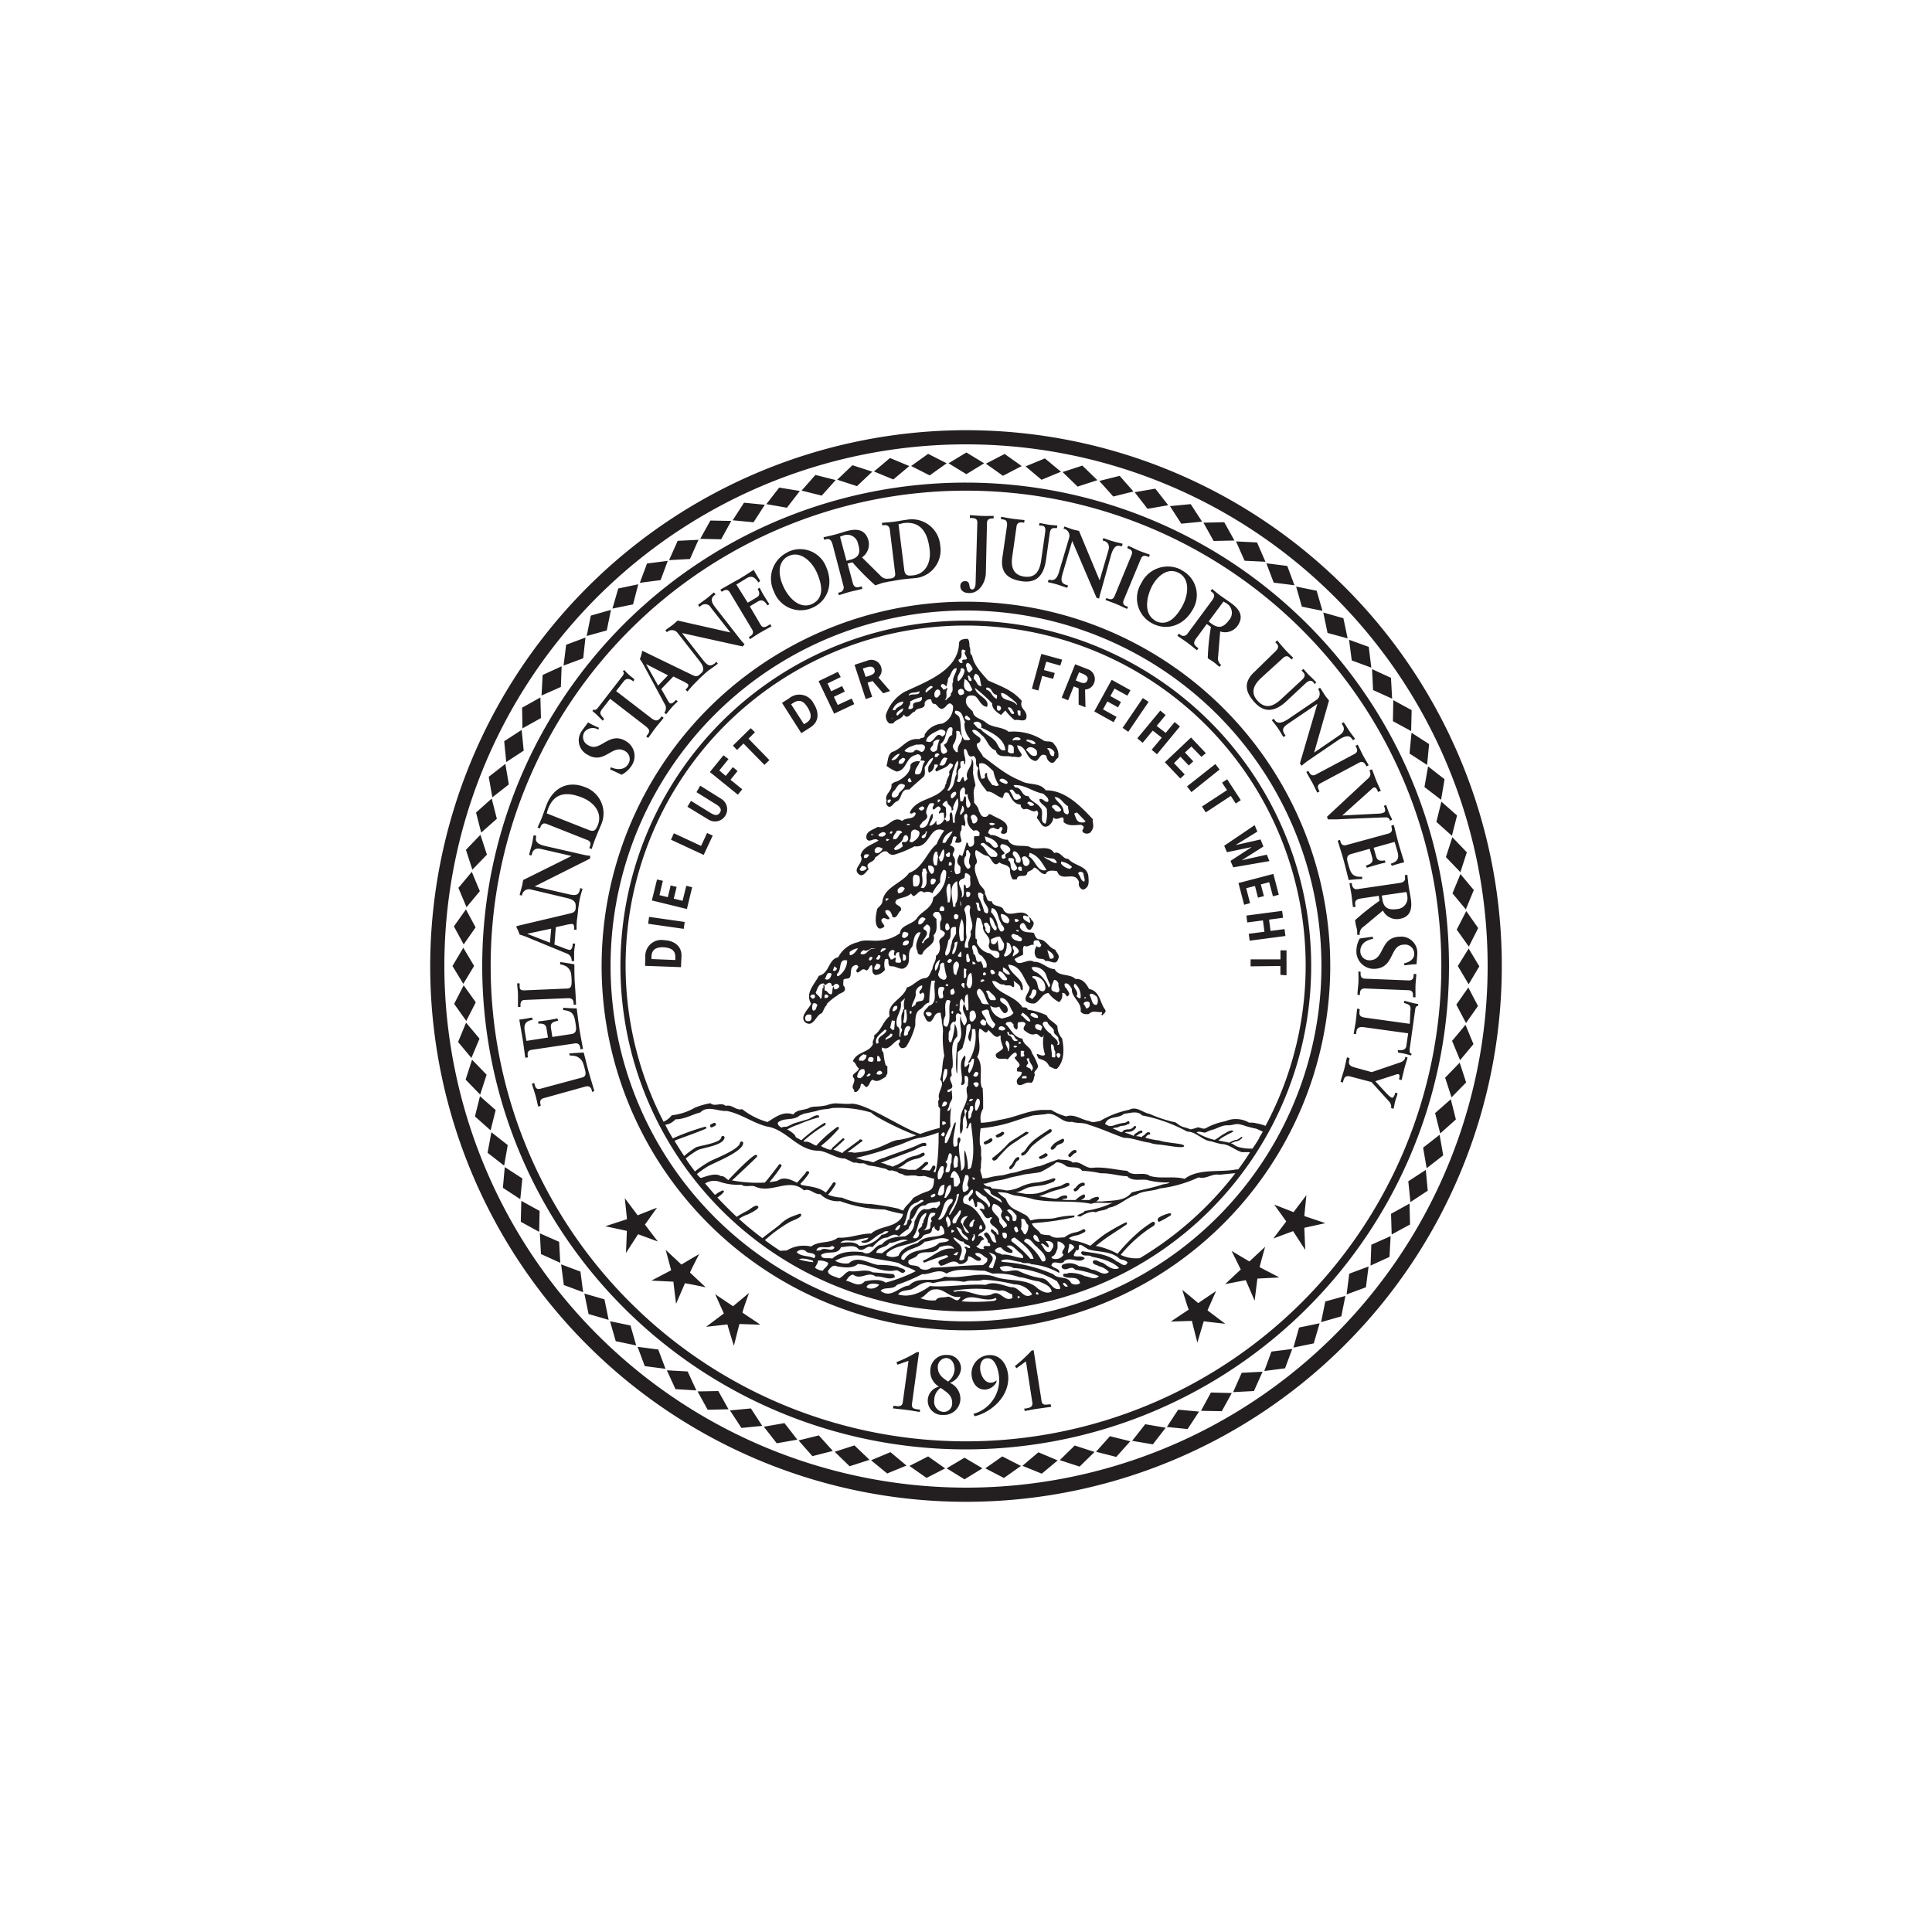 <svg id="a270835d-c62b-425c-990e-ab546e67f783" data-name="Logos" xmlns="http://www.w3.org/2000/svg" viewBox="0 0 300 300"><defs><style>.eb30868b-03e8-43e6-bedf-8bc2a6a5995a{fill:#231f20;}</style></defs><title>ClientLogos-Vector</title><path id="a151d804-51a5-49d1-938e-b1d5df2da6b6" data-name="colorgroup1" class="eb30868b-03e8-43e6-bedf-8bc2a6a5995a" d="M100.21,148.65a2.49,2.49,0,0,1,2.91-2.66c1.57.07,2.76.91,2.7,2.51l-.08,1.68-5.58-.21Zm4.65-.1c0-.86-.5-1.4-1.92-1.46-1.16,0-1.73.41-1.78,1.42l0,.41,3.71.15Zm1.31-4.32-5.53-.79.15-1.07,5.53.79Zm-3.24-7.46L102.4,139l1.3.31.44-1.82.93.23-.45,1.82,1.37.34.58-2.34.91.23-.82,3.38-5.44-1.33.8-3.25Zm5.93-5.42.94-2,.87.4-1.4,3-5.08-2.36.45-1Zm-.13-9.35,3.29,2.06a1.89,1.89,0,0,1-2,3.21l-3.28-2,.56-.91,3,1.85c.78.49,1.17.42,1.47,0s.19-.85-.62-1.34l-3-1.86Zm4.39-4.13-1.43,1.77,1,.84,1.1-1.36.74.6-1.1,1.36,1.83,1.48-.68.84-4.35-3.52,2.11-2.6Zm4.11-4.17-1,1,3.24,3.33-.77.74-3.25-3.32-1,1-.65-.67,2.77-2.71Zm5.3-5.26a2.48,2.48,0,0,1,3.84.85c.84,1.32.84,2.78-.52,3.65l-1.42.91-3-4.71Zm2.75,3.75c.72-.47.85-1.22.08-2.41-.62-1-1.33-1.19-2.17-.64l-.35.22,2,3.1Zm5.27-7.06-2.05,1,.57,1.21,1.7-.81.41.86-1.7.81.61,1.27,2.16-1,.4.87-3.13,1.48-2.41-5.05,3-1.45Zm4.14-2.55a1.59,1.59,0,0,1,2.13,1,1.52,1.52,0,0,1-.42,1.62l1.82,2.1-1.08.36-1.65-1.91-.78.26.72,2.2-1,.34-1.74-5.32Zm.18,2.39c.44-.16,1.13-.35.92-1s-.91-.45-1.42-.29l-.39.13.44,1.3Zm29.77-1.62-2.18-.61-.36,1.3,1.68.46-.25.91-1.69-.46-.61,2.27-1-.28,1.47-5.4,3.23.89Zm4.24.55a1.62,1.62,0,0,1,1,2.17,1.54,1.54,0,0,1-1.39,1l.06,2.76-1.06-.42,0-2.52-.76-.31-.87,2.16-1-.41,2.09-5.18Zm-1.39,1.94c.42.18,1.09.47,1.35-.18s-.41-.91-.92-1.12l-.37-.15-.51,1.27Zm7.57,2.18-2-1.1-.64,1.17,1.64.91-.45.84-1.66-.92-.67,1.23,2.1,1.17-.46.82-3-1.67,2.7-4.91,2.92,1.62Zm-.74,5,3.14-4.63.89.6-3.15,4.64Zm6.69.78,1.39-1.68.82.68-3.56,4.32-.83-.7,1.57-1.88L179,113.45l-1.57,1.89-.83-.69,3.57-4.31.83.69-1.39,1.69Zm5.55,3.72L185,115.92l-1,.93,1.29,1.37-.69.65-1.3-1.37-1,1,1.66,1.75-.68.64-2.4-2.53,4.06-3.84,2.3,2.43Zm-2.24,4.59,4.4-3.47.66.85L185,123Zm7.57,2.66-.77-1.18-3.89,2.56-.59-.91,3.89-2.55-.77-1.16.8-.52,2.11,3.24Zm-.39,9.91-.43-1,3.3-2.15h0l-3.85.8-.43-1,4.73-3.2.42,1-3.4,2.1h0l3.9-.88.44,1.1-3.37,2.13h0l3.9-.87.41,1Zm6.16,4.5-.58-2.19-1.3.34.48,1.82-.92.24-.47-1.82-1.36.35.6,2.32-.92.25-.88-3.37,5.42-1.42.84,3.24Zm-.37,5.38,2.17-.29.14,1.07-5.55.73-.15-1.07,2.44-.32-.23-1.76-2.44.32-.13-1.07,5.55-.73.14,1.07-2.17.29Zm1.53,6.82V150l-4.63.05,0-1.08,4.64,0v-1.4h.94l0,3.87ZM150,93.43A56.57,56.57,0,1,0,206.56,150,56.57,56.57,0,0,0,150,93.43Zm0,111.75A55.19,55.19,0,1,1,205.19,150,55.18,55.18,0,0,1,150,205.18Zm-39.19-30.8-.41.2a.25.25,0,0,0-.12.33.22.22,0,0,0,.31.13l.42-.21a.27.27,0,0,0,.14-.34A.24.24,0,0,0,110.82,174.38Zm70.88,14a5.21,5.21,0,0,0-1.74.68c-.33.28-.17.72.09.64a13.74,13.74,0,0,0,1.77-1C181.89,188.56,181.83,188.45,181.7,188.37Zm-22.29-12.19c.21-.16.42-.28.26-.36a.43.43,0,0,0-.51,0c-.91.66-1.64,1-2.52,1.66a16.6,16.6,0,0,1-2.56,2.35c0,.51.5.49.86,0,0-.06,1.37-1.52,1.54-1.65.82-.7,1.25-.86,2.11-1.51Zm-4.38.43.48-.19.35-.28c.13-.12.12-.54-.32-.36l-.3.19,0,0-.16.06-.38.22c-.12.07-.09.16,0,.27S154.9,176.67,155,176.61Zm-1.32.19-.3.22-.19.06-.4.25c-.09,0-.06.13,0,.27s.27.11.38.05l.5-.2.24-.16C154.28,177,154.05,176.63,153.71,176.8Zm9.55-1.41a.27.27,0,0,0-.36,0c-.75.51-1.53,1-2.24,1.55a8,8,0,0,0-1,1c-.24.27-.51.87-.85,1-.15.06-.27.2-.23.34s.14.19.31.13c.61-.23.92-1,1.37-1.45a20.51,20.51,0,0,1,2.91-2.13A.33.33,0,0,0,163.26,175.39Zm-5.12,4.27c-.25,0-.55.23-.81.78a1.74,1.74,0,0,1-.42.57.4.4,0,0,0-.17.39.17.17,0,0,0,.28.12,2.12,2.12,0,0,0,.64-.84c.25-.44.33-.44.33-.44s.23-.09.28-.24S158.26,179.7,158.14,179.66Zm6.92-2.86a6.2,6.2,0,0,0-1.22.66c-.16.11-.74.67-.68.88a.24.24,0,0,0,.3.17,1.08,1.08,0,0,0,.5-.43l.18-.23.37-.17c.28-.11.63-.19.73-.56A.3.3,0,0,0,165.06,176.8Zm-2.79,2.29-.31.21h0l-.16.08-.4.22c-.14.06-.08.15,0,.26s.27.12.38.07l.47-.2s0,0,.14-.1l.21-.12c-.11.05.15-.1.09-.21S162.4,179,162.27,179.09Zm4.66-.54c-.29,0-.56.25-.75.47l-.21.19a.27.27,0,0,0,0,.37c.1.11.23.14.33,0l.26-.24a1.66,1.66,0,0,1,.36-.3.26.26,0,0,0,.26-.25A.28.28,0,0,0,166.93,178.55ZM167,185a1,1,0,0,0,.54-.43l.18-.22a1.78,1.78,0,0,1,.45-.2.28.28,0,0,0,.28-.21.25.25,0,0,0-.16-.28c-.28-.1-.81.25-.82.26l-.33.35a.74.74,0,0,1-.22.24.23.23,0,0,0-.19.28A.24.24,0,0,0,167,185ZM150,74.94A75.06,75.06,0,1,0,225,150,75.06,75.06,0,0,0,150,74.94Zm0,148.87A73.81,73.81,0,1,1,223.81,150,73.83,73.83,0,0,1,150,223.81Zm2.82-151.87-2.76-1.68-2.77,1.68,2.77,1.69Zm-11.62.43-3-1.25-2.49,2.09,3,1.24Zm-11.44,2.17-3.14-.79-2.15,2.43,3.13.78Zm-11,3.84-3.23-.32-1.76,2.73,3.24.31Zm-10.3,5.44-3.23.16-1.34,3,3.25-.18Zm-9.35,6.91L96,91.38l-.9,3.12,3.2-.65ZM90.91,99l-3,1.12-.4,3.23,3.05-1.13Zm-7,9.3-2.84,1.59.06,3.21L84,111.5Zm-5.44,10.32-2.58,2,.56,3.19,2.56-2Zm-3.87,11-2.25,2.34,1,3.08,2.26-2.33Zm-2.25,11.59-1.87,2.64L72,146.65,73.85,144ZM72,153l-1.48,2.88,1.88,2.65,1.48-2.89Zm1.3,11.55-1,3.09,2.26,2.33,1-3.09Zm3,11.26L75.71,179l2.57,2,.56-3.19Zm4.65,10.66-.08,3.25,2.85,1.56.07-3.25Zm6.18,9.86.42,3.21,3,1.11-.42-3.2Zm7.59,8.83.89,3.1,3.18.66-.89-3.1Zm8.83,7.62,1.34,2.93,3.24.19-1.35-2.94Zm9.8,6.23,1.78,2.72,3.23-.32-1.76-2.71ZM124,223.67l2.15,2.44,3.17-.81-2.17-2.41Zm11.26,3.08,2.5,2.05,3-1.23-2.49-2.08ZM147,228l2.77,1.71,2.79-1.71-2.79-1.65Zm11.77-.39,3,1.22,2.47-2.06-3-1.26Zm11.42-2.18,3.14.8,2.18-2.43-3.16-.79Zm11-3.85,3.22.32,1.78-2.71-3.24-.3Zm10.29-5.41,3.23-.17,1.34-3-3.24.17Zm9.36-6.92,3.16-.65.91-3.12-3.19.66ZM209.1,201l3-1.11.41-3.23-3,1.12Zm7-9.31,2.85-1.55-.08-3.25L216,188.48Zm5.43-10.29,2.57-2-.56-3.19-2.56,2Zm3.86-11,2.27-2.32-1-3.07-2.26,2.33Zm2.25-11.54,1.86-2.65L228,153.34,226.14,156Zm.44-11.87,1.45-2.88-1.85-2.64-1.48,2.88Zm-1.31-11.56,1-3.08L225.52,130l-1,3.09Zm-3-11.24.54-3.19-2.56-2-.56,3.21Zm-4.65-10.67.08-3.25-2.85-1.55-.06,3.26Zm-6.18-9.84-.4-3.23-3.06-1.11.42,3.21Zm-7.59-8.83-.9-3.12-3.19-.65.89,3.12Zm-8.85-7.62-1.31-3-3.26-.16,1.33,3ZM186.66,81l-1.77-2.72-3.22.31,1.76,2.73ZM176,76.32l-2.14-2.43-3.16.79,2.17,2.42Zm-11.25-3.07-2.5-2.07-3,1.24,2.48,2.08Zm-6.1-.88L156,70.49,153.09,72l2.65,1.88ZM147,71.94l-2.88-1.47-2.64,1.89,2.88,1.46Zm-11.55,1.3-3.08-1L130,74.49l3.07,1Zm-11.25,3L121,75.71l-2,2.57,3.19.56Zm-10.65,4.65-3.24-.06-1.58,2.84,3.25.07Zm-9.86,6.2-3.22.41-1.12,3,3.23-.42ZM94.87,94.7l-3.13.89-.64,3.17,3.12-.87Zm-7.66,8.76-2.95,1.35L84.09,108l3-1.33ZM81,113.34l-2.71,1.76.32,3.23,2.71-1.77ZM76.35,124l-2.43,2.17.8,3.12,2.43-2.15Zm-3.09,11.38-2.08,2.49,1.26,3,2.07-2.49Zm-1.32,11.79L70.26,150l1.68,2.77,1.68-2.78Zm.43,11.63-1.24,3,2.07,2.48,1.26-3Zm2.16,11.42-.78,3.14,2.43,2.16.79-3.15Zm3.85,11-.29,3.22,2.7,1.77.32-3.22Zm5.45,10.29.17,3.22,3,1.36-.18-3.26Zm6.91,9.35.65,3.18,3.12.91-.65-3.19ZM99,209.13l1.12,3,3.22.42-1.13-3Zm9.32,6.93,1.57,2.85,3.23-.08L111.54,216Zm10.29,5.48,2,2.57,3.2-.56-2-2.57Zm11,3.89,2.32,2.25,3.09-1-2.34-2.24Zm11.61,2.2,2.65,1.86,2.89-1.48-2.64-1.86ZM153,228l2.89,1.5,2.64-1.87-2.89-1.48Zm11.56-1.27,3.08,1,2.32-2.27-3.08-1Zm11.24-3,3.21.55,2-2.58-3.18-.55Zm10.69-4.66,3.23.06,1.55-2.82-3.24-.08Zm9.83-6.18,3.22-.42,1.12-3-3.23.4Zm8.82-7.59,3.14-.9.63-3.17-3.12.86Zm7.68-8.78,2.94-1.35.18-3.23-3,1.34Zm6.19-9.86,2.69-1.77-.3-3.23-2.72,1.77ZM223.64,176l2.43-2.17-.79-3.14-2.44,2.15Zm3.08-11.38,2.08-2.49-1.24-3-2.08,2.5Zm1.33-11.78,1.66-2.79-1.66-2.76L226.37,150Zm-.44-11.63,1.24-3-2.07-2.49-1.24,3Zm-2.16-11.43.8-3.15-2.43-2.15-.78,3.14Zm-3.85-11,.31-3.24-2.73-1.76-.31,3.23Zm-5.43-10.29-.18-3.24-2.94-1.35.16,3.25Zm-6.91-9.36L208.6,96l-3.12-.89.66,3.17ZM201,90.88l-1.11-3-3.25-.41,1.14,3Zm-9.32-6.95-1.58-2.84-3.23.07L188.45,84Zm-10.28-5.48-2-2.57-3.21.55,2,2.58Zm-11-3.89-2.33-2.26-3.07,1,2.33,2.26ZM66.8,150A83.2,83.2,0,1,0,150,66.8,83.31,83.31,0,0,0,66.8,150ZM69,150a81,81,0,1,1,81,81A81.11,81.11,0,0,1,69,150ZM90.4,167.31c.51-.12.56-.49.51-.87a9.25,9.25,0,0,0-.43-1.5,1.83,1.83,0,0,0-1-.91,3,3,0,0,0-1-.12l-.1-.32c.75-.08,1.5-.11,2.25-.16.28,1,.5,2,.78,3s.6,2,.88,3l-.38.12,0-.19c-.11-.4-.3-.84-1.08-.62l-6.4,1.78c-.65.18-.59.64-.48,1.05l0,.15-.38.11c-.16-.61-.27-1.23-.45-1.84s-.37-1.13-.53-1.71l.37-.11.07.28c.13.43.26.78.92.6Zm-.28-4.37,0-.16c-.07-.43-.21-.85-.87-.76l-6.7,1c-.67.1-.66.56-.59,1l0,.16-.39.07c-.12-.73-.26-1.95-.42-2.93s-.39-2.22-.51-3c.55-.06,1.39-.2,1.94-.32l.17.33c-.82.19-1.47.43-1.28,1.68l.27,1.62,3.35-.52-.23-1.39c-.1-.72-.57-.8-1.27-.77l0-.35c.51-.05,1-.11,1.5-.19s1-.17,1.45-.28l.14.36c-.77.19-1.26.31-1.13,1.12l.22,1.41,3-.46c.82-.14.72-.83.61-1.57-.21-1.43-.42-2-1.93-2.15l0-.36c.69.06,1.4.1,2.1.1.1.75.26,2.12.42,3.17s.44,2.44.56,3.12Zm-2.05-9.44c.52,0,.65-.38.68-.74a7.72,7.72,0,0,0-.08-1.58,1.67,1.67,0,0,0-.76-1.13,3.09,3.09,0,0,0-.93-.31l0-.35c.74.09,1.48.22,2.21.35,0,1,0,2.09.08,3.13s.14,2.09.18,3.14l-.38,0v-.18c0-.4-.11-.87-.91-.83l-6.64.27c-.67,0-.71.49-.7.93l0,.16h-.39c0-.64,0-1.25,0-1.88s-.11-1.19-.13-1.78l.39,0V153c0,.47,0,.81.74.78Zm3.58-20.61a7.63,7.63,0,0,1-1.28-.22l-5.75-1.31c-1.49-.35-1.48-.92-1.37-1.41l0-.17-.38-.09c-.1.48-.17,1-.28,1.43s-.3,1.07-.43,1.63l.38.08.07-.26c.07-.34.37-1,1.41-.74l4.73,1.09,0,0-7.51,3.73c-.08.36-.11.69-.2,1s-.24.88-.35,1.33l.38.08,0-.14a1.1,1.1,0,0,1,1.37-.8L88,139.44c.86.19,1.37.5,1.39,1.1,0,.06,0,.49,0,.49a.75.75,0,0,1-.59.73c-.4.12-.89.23-1.34.33l-6.93,1.64-.33.09s0,0,0,.08a.38.38,0,0,0,0,.1,5.77,5.77,0,0,1,.48,1.12,10.89,10.89,0,0,1,1.56.57L88,148.06a1.11,1.11,0,0,1,.76,1.1v.07l.39,0c0-.42,0-.85,0-1.28s.11-1,.16-1.43l-.39,0v.13c0,.38-.14.88-.51.85a5.78,5.78,0,0,1-1-.34l-1.32-.49.22-2.7,1.53-.34a5.27,5.27,0,0,1,1-.16c.31,0,.33.5.3.77v.13l.39,0c0-.6,0-1.19.09-1.78s.17-1.49.17-1.49c.07-.54.15-1.08.26-1.61s.28-1,.4-1.49l-.39-.09,0,.2c-.2.89-.62,1-1.7.76l-5.34-1.23,8.61-4.32ZM85.4,146.38,81.85,145v0l3.74-.8Zm6.1-14.7.07-.15c.15-.41.26-.84-.37-1.09l-6.31-2.5c-.63-.25-.85.16-1,.55l-.06.15-.36-.13c.14-.35.47-1,.75-1.76s.47-1.32.66-1.81c1.08-2.72,3.41-3.73,5.92-2.73A4.33,4.33,0,0,1,93.37,128c-.2.48-.54,1.25-.84,2s-.56,1.56-.66,1.84Zm-.07-2.8c.84.34,1.08,0,1.4-.76.75-1.89-.57-3.53-2.43-4.27-3.17-1.27-4.56-.09-5.27,1.68-.1.26-.16.53-.24.77Zm1.48-15.58a1.63,1.63,0,0,0-2.14.35,1.42,1.42,0,0,0,.62,2.09c1.84,1.13,3.16-2.27,5.81-.65A2.67,2.67,0,0,1,98,119a4,4,0,0,1-1.48,1.3c-.59-.29-1.18-.55-1.79-.84l.12-.32c1,.44,2.13.45,2.71-.51a1.42,1.42,0,0,0-.5-2c-2-1.19-3.16,2.17-5.83.56a2.49,2.49,0,0,1-.92-3.64c.18-.3.81-1.08,1-1.38A13.62,13.62,0,0,0,93,113Zm.64-3.26c-.54.7-.38.87.26,1.59l-.22.28-.78-.78c-.26-.26-.54-.49-.82-.72l.16-.23c.36.16.54-.1.74-.34L96.64,105c.19-.26.37-.5.07-.75l.22-.2c.24.24.49.51.74.74s.55.44.82.66l-.1.37c-.39-.27-1-.69-1.51-.06l-1.21,1.55,5.46,4.2c.78.61,1.13.34,1.48-.11l.14-.17.3.23c-.28.38-.82,1-1.22,1.51s-.89,1.26-1.19,1.62l-.3-.24.14-.18c.4-.52.54-.81-.26-1.43l-5.48-4.23Zm22.07-10a10.73,10.73,0,0,1-.86-1l-3.62-4.64c-1-1.22-.58-1.64-.18-2l.15-.1-.25-.31c-.38.3-.74.64-1.13.94s-.9.64-1.34,1l.24.31.21-.17a1,1,0,0,1,1.57.32l3,3.82v0l-8.17-1.85c-.29.22-.53.47-.81.69s-.76.52-1.11.82l.23.3.12-.1a1.12,1.12,0,0,1,1.58.25l3.35,4.29c.65.82.85,1.5.2,2l-.12.1a.79.79,0,0,1-.93.21c-.39-.16-.82-.4-1.25-.59l-6.41-3.11-.3-.14a.08.08,0,0,0-.09,0,.13.13,0,0,0,0,.09,5.55,5.55,0,0,1-.34,1.17,11.11,11.11,0,0,1,.85,1.42l3,5.56a1.12,1.12,0,0,1-.06,1.34l0,0,.29.26c.26-.34.52-.67.81-1s.65-.69,1-1l-.29-.24-.08.08c-.26.31-.65.64-.94.38a7.94,7.94,0,0,1-.56-.94l-.7-1.21,1.88-1.95,1.4.7a5.18,5.18,0,0,1,.84.47c.24.23-.06.59-.26.79l-.09.1.29.28c.39-.46.79-.91,1.21-1.34s.73-.74,1.1-1.08.78-.73,1.18-1,.84-.59,1.23-.9l-.22-.31L111,103c-.73.56-1.12.39-1.82-.5l-3.28-4.2,9.41,2.08Zm-13.43,6.42-1.87-3.34v0l3.4,1.74Zm13.92-12.87,1.42-.85c.5-.29.44-.73.12-1.29l.3-.19c.22.42.43.83.67,1.22s.55.9.85,1.34l-.31.18c-.37-.62-.8-1-1.46-.61l-1.27.76L118.1,97c.37.63.85.35,1.37,0l.13-.08.2.33c-.49.29-1.21.67-1.78,1s-1.14.73-1.56,1l-.19-.33.14-.08c.37-.22.71-.51.38-1.09L113.34,92c-.34-.58-.78-.41-1.14-.19l-.14.08-.2-.33c.62-.36,1.73-1,2.58-1.46s1.9-1.19,2.6-1.6c.26.48.7,1.22,1,1.69l-.26.27c-.51-.74-1-1.17-1.81-.69l-1.63,1Zm6.18-7.85a4.33,4.33,0,0,1,6,2.3c1.19,2.73.17,5.33-2.16,6.34a4.42,4.42,0,0,1-5.94-2.5A4.55,4.55,0,0,1,122.29,85.76ZM126,93.83c2.12-.93,1.61-3.12.87-4.85s-2.52-3.47-4.34-2.67-1.68,2.91-1,4.5C122.42,92.94,124.2,94.58,126,93.83ZM146,84.72a4.42,4.42,0,0,0-5.27-4c-.5.05-1.13.19-1.89.29s-1.55.13-1.9.18l.05.37h.17c.43-.07.87,0,1,.61L139,89c.09.65-.35.79-.78.84l-.19,0h0a1.34,1.34,0,0,1-1.31-.45l-2.87-2.84a2.45,2.45,0,0,0,1-2.63c-.49-1.78-1.89-1.85-3.34-1.46-.6.17-1.15.36-1.82.54s-1.45.34-1.82.43l.12.39.21-.06c.35-.1.81-.18,1.07.74L131,91.09a.77.77,0,0,1-.64.9l-.21.05.11.38c.57-.16,1.08-.35,1.64-.5s1.34-.3,2-.49l-.1-.38-.21.06c-.52.14-1,.22-1.21-.74l-.77-2.86.76-.19a39.6,39.6,0,0,0,3.53,3.56c.36-.08.71-.23,1.06-.34s.72-.13,1.06-.24h0c.31,0,1.21-.22,2-.32s1.62-.17,2.16-.21A4.37,4.37,0,0,0,146,84.72Zm-14,2.2-.56.16-1-3.74a6.57,6.57,0,0,1,.63-.23,1.71,1.71,0,0,1,2.18,1.38C133.73,86,133.22,86.6,132.06,86.92Zm9.76,2.42c-.85.11-1.24,0-1.35-.86l-.89-7.09c.26,0,.54-.13.81-.17,1.88-.22,3.58.55,4,3.94C144.65,87.15,143.84,89.09,141.82,89.34Zm10-8.19c0-.69-.49-.7-1-.72h-.16V80c.52,0,1.25.09,1.84.11s1.34,0,1.85,0v.39h-.18c-.38,0-.83.1-.85.66L153.08,89c-.05,1.51-1.08,3.14-2.6,3.09-.7,0-1.39-.31-1.36-1.15a.71.71,0,0,1,.75-.7c1,0,.37,1.27,1.1,1.29.41,0,.52-.63.52-1Zm4.6.54c.12-.93-.31-1-.79-1.06l-.13,0,0-.38c.51.07,1.12.21,1.86.31s1.3.14,1.79.2l-.06.39-.14,0c-.48-.07-1-.11-1.07.8l-.64,4.5c-.23,1.63.17,2.84,1.85,3.08s2.39-.76,2.64-2.5l.63-4.42c.12-.93-.31-1-.72-1l-.24,0,.07-.39c.46.06.94.18,1.39.25s.93.08,1.38.14l-.05.39-.24,0c-.33,0-.76-.09-.89.83l-.58,4.15c-.43,2.89-1.94,3.52-3.71,3.28-2.27-.32-3.39-1.4-3.06-3.69Zm14.39,8.43h0l1.36-4.65c.3-1-.3-1.37-.66-1.48l-.23-.06.1-.38c.52.17,1,.37,1.59.53s.95.22,1.41.36l-.09.37-.2,0c-.47-.14-1-.19-1.48,1.28L171,91.68a11.36,11.36,0,0,0-.33,1.27l-.4-.13L166.49,84,165,89.08c-.32,1.08-.23,1.51.66,1.77l.18.05-.11.37c-.49-.13-1-.33-1.47-.48s-1-.26-1.55-.4l.11-.37.16,0c.79.23,1.2-.28,1.48-1.27L166,83.56a1.12,1.12,0,0,0-.7-1.43l-.15,0,.11-.37c.44.12.88.31,1.29.44s.69.14,1,.25Zm1.07,2.74.14.06c.39.16.84.29,1.1-.34l2.65-6.41c.26-.61-.13-.85-.53-1l-.14-.07.13-.35c.43.16,1.08.5,1.62.73s1.23.45,1.76.66l-.16.36-.15-.07c-.4-.16-.84-.28-1.09.35l-2.66,6.4c-.25.62.1.85.52,1l.16,0-.16.37c-.51-.21-1.17-.55-1.72-.77s-1.2-.45-1.64-.63Zm11.55-4.37a4.32,4.32,0,0,1,1.87,6.1c-1.42,2.61-4.09,3.41-6.34,2.2a4.39,4.39,0,0,1-1.69-6.21A4.56,4.56,0,0,1,183.45,88.49Zm-4.07,7.86c2,1.11,3.44-.65,4.33-2.31s1.19-4.11-.56-5.06-3.34.47-4.17,2C177.87,93,177.69,95.42,179.38,96.35Zm8.94-3.16c.56-.77.2-1.07-.11-1.29l-.16-.13.24-.32c.29.23.84.72,1.44,1.14s1.06.73,1.57,1.1c1.21.89,2,2,.93,3.51a2.37,2.37,0,0,1-2.68.85l-.32,3.88a1.29,1.29,0,0,0,.46,1.31l-.23.31c-.33-.23-.59-.5-.91-.73s-.64-.4-.93-.62a35.44,35.44,0,0,1,.49-4.84l-.64-.47-1.63,2.22c-.6.8-.27,1.09.17,1.43l.16.12-.23.31c-.54-.41-1.06-.87-1.61-1.26s-.94-.63-1.43-1l.25-.32.17.13a.74.74,0,0,0,1.1-.05Zm-.56,3.32.46.35c1,.7,1.78.69,2.68-.54a1.7,1.7,0,0,0-.26-2.56c-.3-.2-.45-.27-.58-.35Zm10.38,4.62c.66-.62.39-1,.06-1.31l-.09-.1.29-.28c.33.39.74.89,1.24,1.44s.93.93,1.25,1.27l-.28.26-.1-.11c-.32-.34-.65-.69-1.34,0l-3.29,3c-1.19,1.12-1.65,2.3-.5,3.54s2.33.94,3.61-.25l3.24-3c.7-.64.41-1,.13-1.28l-.18-.19.3-.25c.32.35.61.74,1,1.09s.65.64,1,1l-.29.28L204,106c-.23-.23-.54-.55-1.24.08l-3,2.8c-2.14,2-3.72,1.51-4.92.21-1.56-1.69-1.75-3.23,0-4.81Zm6,15.73h0l4-2.74c.87-.6.62-1.25.41-1.53l-.14-.23.31-.21c.33.45.6.94.91,1.39s.59.78.87,1.19l-.33.22-.11-.15c-.26-.41-.67-.81-2,0l-4.87,3.32a12.85,12.85,0,0,0-1,.79l-.26-.37,2.71-9.25-4.42,3c-.94.62-1.15,1-.63,1.77l.12.17-.33.22c-.29-.43-.53-.88-.82-1.31s-.65-.86-1-1.31l.31-.22.1.14c.45.69,1.09.55,2,0l4.51-3.06a1.15,1.15,0,0,0,.35-1.57l-.08-.12.3-.22c.27.36.5.78.76,1.17s.42.54.64.83Zm-.89,2.83.07.15c.21.38.47.75,1.08.43l6-3.19c.6-.32.44-.75.23-1.12l-.07-.14.34-.19c.21.4.52,1.06.78,1.57s.66,1.13.93,1.62l-.34.19-.08-.15c-.21-.37-.48-.75-1.07-.43l-6,3.2c-.58.31-.41.74-.22,1.12l.08.15-.35.18c-.27-.5-.55-1.16-.85-1.68s-.64-1.11-.85-1.53Zm10.8,3.28-.09-.25c-.17-.41-.42-.5-.57-.43a1.06,1.06,0,0,0-.35.26l-4.54,4.08h0l5.69-.29a2,2,0,0,0,.73-.15c.35-.14.27-.48.13-.87l-.1-.18.37-.14c.15.38.27.82.47,1.29s.35.67.46,1l-.35.16,0-.12a.64.64,0,0,0-.67-.41c-.2,0-5.28.2-7.55.31-.49,0-.93,0-1.4,0l-.15-.4,6.33-5.9a.9.9,0,0,0,.29-1.21l0-.11.37-.15c.23.56.43,1.15.66,1.72s.58,1.29.72,1.61Zm-5.9,7.45.05.15c.1.42.3.83.94.65l6.55-1.79c.64-.2.57-.64.45-1.07l0-.16.37-.1c.19.7.47,1.92.74,2.88s.65,2.13.88,2.91c-.55.13-1.37.37-1.91.55l-.2-.31c.8-.28,1.41-.6,1.08-1.81l-.46-1.59-3.26.91.39,1.36c.19.68.66.71,1.34.6l.11.35c-.51.1-1,.23-1.47.37s-.95.27-1.42.43l-.17-.32c.72-.28,1.2-.45,1-1.25l-.39-1.38-2.9.82c-.82.22-.64.89-.43,1.61.39,1.38.63,2,2.16,1.91v.36c-.7,0-1.4.08-2.09.15-.2-.73-.51-2.06-.8-3.11s-.73-2.36-.91-3Zm9.24,6.69c.95-.14.9-.61.85-1l0-.21.37-.06c.06.39.11,1.13.22,1.84s.23,1.27.32,1.89c.23,1.48,0,2.87-1.84,3.13a2.4,2.4,0,0,1-2.49-1.31l-3,2.5a1.31,1.31,0,0,0-.6,1.27l-.39,0c0-.39,0-.78-.12-1.16s-.16-.74-.21-1.12a40.22,40.22,0,0,1,3.78-3l-.1-.78-2.74.41c-1,.15-1,.57-.89,1.11l0,.22-.38,0c-.11-.67-.15-1.36-.25-2s-.21-1.11-.29-1.71l.37,0,0,.2c.07.44.35.81.82.74Zm-2.75,1.95.09.57c.18,1.18.75,1.75,2.27,1.53a1.71,1.71,0,0,0,1.61-2,3.33,3.33,0,0,0-.15-.65ZM218,149.59c.82-.15,1.63-.66,1.6-1.48a1.43,1.43,0,0,0-1.67-1.42c-2.16.08-1.38,3.63-4.49,3.75a2.71,2.71,0,0,1-2.82-2.81,4,4,0,0,1,.52-1.9l2-.28.09.33c-1.1.18-2,.78-2,1.91a1.41,1.41,0,0,0,1.52,1.42c2.3-.08,1.46-3.55,4.57-3.66a2.5,2.5,0,0,1,2.76,2.55c0,.33-.1,1.35-.12,1.72a17.19,17.19,0,0,0-1.86.18Zm-6.73,1.3v.17c0,.42,0,.88.71.91l6.77.27c.67,0,.74-.41.76-.83v-.17l.41,0c0,.46-.1,1.19-.12,1.75s0,1.31,0,1.87h-.39l0-.18c0-.43,0-.89-.71-.92l-6.77-.27c-.67,0-.75.41-.76.84l0,.16h-.38c0-.59.1-1.29.14-1.87s0-1.3,0-1.77ZM219,157c.12-.89-.11-1-1-1.26l.07-.34,1.06.28a7.37,7.37,0,0,0,1.08.22l0,.28c-.39.05-.43.34-.47.66l-.85,6.08c0,.33-.06.62.3.7l-.07.28c-.34-.11-.68-.19-1-.28a9.17,9.17,0,0,0-1-.16l-.09-.38c.48,0,1.25.09,1.35-.7l.28-1.93-6.83-.94c-1-.15-1.15.26-1.24.82l0,.22-.39,0c.06-.46.23-1.27.32-1.92s.15-1.54.22-2l.38.05,0,.23c-.09.65-.06,1,.95,1.12l6.84.95Zm-6,9.48,4.05-1.38c.63-.21,1-.32,1.15-.88l0-.12.37.12c-.16.6-.37,1.16-.52,1.78s-.28,1.15-.41,1.71l-.38-.09,0-.15c.09-.34.09-.62-.12-.68a1,1,0,0,0-.47.1l-3.12,1,1.85,2c.31.27.49.49.73.56s.43-.41.46-.56l.07-.22.36.09c-.1.44-.28.87-.39,1.3s-.14.77-.25,1.11l-.37-.1a1.21,1.21,0,0,0-.33-1.05l-2.72-3-3-.79c-1-.31-1.21,0-1.38.64l-.06.23-.36-.13c.17-.66.4-1.35.54-1.84s.29-1.29.46-1.95l.38.11,0,.2c-.19.67-.07,1,.75,1.24ZM141.61,218c-.1.72.39.77.95.86l.28,0,0,.39c-.66-.1-1.31-.22-2-.31s-1.46-.17-2.18-.25l.07-.39.25,0c.52.1,1.11.14,1.2-.54l.89-6.44c-.52.16-1.16.41-1.72.59l-.15-.4c.51-.19,1.12-.46,1.71-.75s1.12-.62,1.47-.8l.33,0Zm4.18-2.67-.15-.12a2.72,2.72,0,0,1-1.18-2.42,2.43,2.43,0,0,1,2.65-2.39,2.07,2.07,0,0,1,2.11,2.2,2.6,2.6,0,0,1-1.72,2.13,2.7,2.7,0,0,1,1.63,2.52,2.54,2.54,0,0,1-2.7,2.46,2.22,2.22,0,0,1-.64-4.38Zm1.44-.8a2.59,2.59,0,0,0,1-1.87c0-.92-.44-1.75-1.29-1.79a1.38,1.38,0,0,0-1.32,1.36C145.59,213.43,146.41,214,147.23,214.53Zm-.75,4.71a1.31,1.31,0,0,0,1.37-1.37c.05-1.26-1-1.78-1.78-2.36a2.27,2.27,0,0,0-1,1.91A1.57,1.57,0,0,0,146.48,219.24Zm8.25-4.64a2.14,2.14,0,0,1-1.69,1.17c-1.37.08-2.1-1.09-2.18-2.35a2.86,2.86,0,0,1,2.7-3c1.81-.1,2.88,1.49,3,3.31.17,3.12-2.64,5.59-5.21,6.18l-.21-.36a5.46,5.46,0,0,0,4-5.64c-.06-1-.55-3.07-1.8-3-.86,0-1.19.82-1.14,1.66.07,1,.71,2.2,1.68,2.13a1.24,1.24,0,0,0,.85-.37Zm7,2.93c.1.7.58.61,1.16.54l.26,0,.08.38-2,.28c-.7.09-1.4.25-2.11.37l-.08-.39.27,0c.52-.11,1.07-.19,1-.88l-1-6.43c-.44.31-1,.72-1.47,1.06l-.25-.33c.42-.33.94-.77,1.39-1.2s.95-.9,1.19-1.21l.33-.06Zm44.08-27.6-3.27-1.1c0-.16.32-3.25.32-3.25l-2,2.64-3-1.17s1.79,2.49,1.87,2.62c-.09.1-2,2.64-2,2.64l3.07-1.14c.07.12,1.88,2.92,1.88,2.92s-.14-3.26-.14-3.44Zm-7.15,8.43-3.06-1.59c0-.17.85-3.17.85-3.17L194,195.88l-2.76-1.64,1.43,2.89c-.11.08-2.43,2.27-2.43,2.27l3.2-.62,1.38,3.19s.4-3.26.43-3.43Zm-8.41,7.19-2.75-2.08,1.33-3s-2.66,1.79-2.77,1.88c-.1-.11-2.47-2.06-2.47-2.06s.89,2.91,1,3.07c-.13.07-2.78,1.85-2.78,1.85l3.28-.1c0,.14.84,3.36.84,3.36s.93-3.14,1-3.31C187,205.2,190.21,205.55,190.21,205.55ZM97.34,191.13c0,.17-.14,3.43-.14,3.43l1.88-2.91,3.07,1.13s-1.94-2.53-2-2.63l1.87-2.62s-2.84,1.1-3,1.19l-2-2.67s.32,3.1.34,3.26L94,190.41Zm7.23,7.89c0,.18.41,3.43.41,3.43l1.38-3.19c.17,0,3.22.63,3.22.63l-2.43-2.28c0-.14,1.42-2.88,1.42-2.88s-2.64,1.54-2.76,1.63l-2.44-2.28s.8,3,.85,3.16l-3.06,1.61Zm8.39,6.63c0,.18,1,3.32,1,3.32s.81-3.23.86-3.38l3.26.11s-2.66-1.79-2.77-1.85,1-3.08,1-3.08l-2.48,2.06c-.12-.07-2.78-1.87-2.78-1.87l1.35,3c-.14.09-2.76,2.07-2.76,2.07S112.8,205.68,113,205.65ZM150,96.37A53.63,53.63,0,1,0,203.6,150,53.62,53.62,0,0,0,150,96.37ZM108.21,182.3a19,19,0,0,1,1.59-1.12c1-.63,5.41-2.24,5.6-3.63a.24.24,0,0,0-.21-.29.25.25,0,0,0-.29.22c-.13,1-3.91,2.45-4.61,2.82a16.51,16.51,0,0,0-2.38,1.6c-.48-.65-1-1.3-1.42-2a1.14,1.14,0,0,1,.19-.18,16,16,0,0,1,1.66-1.13c.81-.39,4-.72,4.16-1.92a.24.24,0,0,0-.21-.28.25.25,0,0,0-.29.21c-.09.91-3.37,1.28-3.94,1.56a15.47,15.47,0,0,0-1.82,1.34h0c-.53-.76-1-1.54-1.48-2.31l.16-.14c1.52-.58,3.06-1.1,4.55-1.73.41-.17.17-.35,0-.36a35.33,35.33,0,0,0-5,1.81c-.41-.69-.8-1.38-1.17-2.12a2.54,2.54,0,0,0,1.58-.84c1.42,0,2.55-.74,3.87-1.07,1.1-1.15,2.74-.14,4.12-.23,2.23.45,4,1.84,6.2,2.41,3.11.47,4.71,3.71,8,3.77,1.2,0,2.84,1.26,4.11,1.2l.86.4c.19.06.33.21.53.24h.31a1.72,1.72,0,0,1,.51.11c.24,0,.47,0,.69,0s.63.36,1.08.37a12.18,12.18,0,0,1,1.76.35c.21.05.48.1.65.15s.24.19.42.23.35,0,.51,0a6.84,6.84,0,0,1,.74.21.35.35,0,0,1,.27.19,4.1,4.1,0,0,0,.53.15c.2.07.32.19.52.24a2.78,2.78,0,0,0,.82,0h.67c.29,0,.4.12.67.12a3.21,3.21,0,0,0,.69-.05c.33,0,.91.3,1.64.43-.07.87,0,1.66-1.14,2a10.85,10.85,0,0,0-2.12,1c-.44.74-1.22,1.21-1.52,1.93a2.19,2.19,0,0,1-.73-.27,39.91,39.91,0,0,0-4.24-.72,12.24,12.24,0,0,1-4.55-1,7,7,0,0,1-2.18-.45,8.44,8.44,0,0,0,1.2-1.66.23.23,0,0,0-.19-.27.26.26,0,0,0-.3.17c0,.08-.94,1.31-1.05,1.43-1.11-.91-2.51-.91-3.82-1.2a.28.28,0,0,0-.15-.15,10.12,10.12,0,0,0,1.39-1.71.25.25,0,0,0-.19-.27.29.29,0,0,0-.31.17c0,.09-1.31,1.56-1.38,1.6s0,0,0,0h-.07c-.86-.45-2-1-3-.26a11.71,11.71,0,0,1-1.23.19,20.67,20.67,0,0,0,1.89-2.52.25.25,0,0,0-.19-.26.23.23,0,0,0-.29.17c-.05.08-1.91,2.49-2,2.55s-.08.08-.11.13a21.48,21.48,0,0,1-5-.32l-.11,0c.72-.68,3.74-3.47,3.88-3.7s0-.2-.12-.27c-.37-.25-3.77,3.27-4.31,3.9-.39-.21-.68-.69-1.17-.61-.8-.52-2-.07-3.1.29C108.65,182.84,108.42,182.58,108.21,182.3ZM145.89,155a2.31,2.31,0,0,1-.13-1.6c.17-.21,1.13-.35.78.37C146.07,154.18,147,155.17,145.89,155Zm-.66-4.28A1.44,1.44,0,0,1,146,149C145.76,149.48,145.73,150.4,145.23,150.75Zm.28,4.83c0,.08,0,.11-.09.15l-.19-.15Zm.83-24.68a2.17,2.17,0,0,1,1.59-1.79c-.35.73-.8,1.14-1.12,1.79Zm-.1,2.88c-.44.07-.31-.42-.48-.63.39-.39.39-1.05.78-1.24A2.3,2.3,0,0,1,146.24,133.78Zm-.92-6.34c0,.34-.51.68-.74.78h-.27c.08-.56.78-1.15.46-1.86-.7.71-.38,2.2-1.76,2.23-.51-.29.15-.66.19-.89.23-.22,1-.56.73-1.15-.27-.38,0-.93.19-1.35.08-.14.19-.45.46-.45h.4c.25.31-.48.68,0,1,.3-.11.64-.79,1-.34s-.46.6-.08,1c.11-.3.42-.14.65-.19l.07,1c.52-.34.2-1.26.28-1.72-.11-.33-.92-.4-.35-.8.15-.16.27-.34.54-.28,0,.75.85.75.65,1.45a.22.22,0,0,0,.27-.29v-.25a5.84,5.84,0,0,1,.67-1.35c.52,1.42-.67,2.34-.39,3.76l-.28.08c-.15-.64,0-1.13-.27-1.68-.69.31.27,1.52-.84,1.42.11-.23-.15-.23-.28-.34a1.35,1.35,0,0,1-1,.89C145.23,128,145.54,127.59,145.32,127.44ZM144,129.11c-.3.33-.07,1.18-.84,1-.23-.51.68-.44.57-1Zm-4,2.43A1.61,1.61,0,0,1,139,132l-.19-.18c.35-.64,1.34-1,1.46-1.79.42-.9,1.1.19.57.56-.15.29-.5.1-.73.17C139.88,131,140.35,131.27,140.08,131.54Zm-.85-2.43c.28-.26.89-.14.93.19-.65.18-.53,1.18-1.38,1C138.62,129.8,139,129.48,139.23,129.11Zm1.65-1c0-.29.31-.14.46-.18v.18Zm1.31.72c.24.06.67.18.67.51,0,.67-.59,1.12-1.12,1.44a.58.58,0,0,1-.47-.17C141.74,129.93,141,128.89,142.19,128.79Zm.55-3.14c0-.26.23-.33.46-.45s.23.16.38.09c.11.29-.19.44-.38.54A.5.5,0,0,1,142.74,125.65Zm2.95-1.07v-.46H146C146,124.35,145.89,124.5,145.69,124.58Zm-.18-8.12c-.19.18-.5.37-.74.15-.65-.48.39-.77.21-1.35a1,1,0,0,1,1-.44A4.7,4.7,0,0,0,145.51,116.46Zm.38.7c-.13.11-.2.35-.38.35h-.28c0-.19,0-.42.19-.53A.47.47,0,0,1,145.89,117.16Zm-2-2c0-1,1.3-1.45,2.14-1.91a1,1,0,0,1,.82.27c.11.49-.15.6-.46.83C145.23,113.33,145.13,115.71,143.93,115.12Zm3.23,2.68c-.16.38-.23.89-.73,1l-.46-.07C146.19,118.24,146.39,117.24,147.16,117.8Zm-.47-.82c-.65-.08-.42-1-.54-1.53,1-.63.66-1.9,1.38-2.57.86-.22.32.76.47,1.16-.87.27-.47,1.15-1.31,1.52C146.64,116.05,147.58,116.68,146.69,117Zm1.05-9.39c.19.45-.42.63-.66,1h-.27c.58-.42,0-1.24.47-1.73l-.2-.14c0,.22-.31.3-.54.25,0-.29-.47-.36-.27-.7s.66.07.81.27l.22-.93a.93.93,0,0,1,.09-.42c.47-.47.47-1.49,1.28-1.52,0,.74-.67,1.33-.55,2.15C147.69,106.25,148.16,107.1,147.74,107.59Zm2.23-6.51c-.34.51,1,1.33-.25,1.26-.48.15.22.67-.48.52-.14-.15-.34-.3-.26-.52C149.87,102.11,148.67,100.25,150,101.08Zm1.07,6c-.16.31-.61.2-.8.07-.67-.36-.37-1.26-.35-1.78C150.51,105.7,150.67,106.6,151,107.07Zm-.65-2.23c.38-.11.31.34.58.45v.33c-.12.11-.46,0-.46-.26Zm.24-.49c-.43-.18-.35-.7-.53-1.07.18-1,.85,0,1,.37S150.79,104.06,150.63,104.35Zm-1.44-.52a.39.39,0,0,1,.7.27,2.51,2.51,0,0,1-1,1.63C148.42,104.92,149.19,104.58,149.19,103.83Zm.47,3.9a.83.83,0,0,1-.49.11.69.69,0,0,1-.27-.71C149.24,106.65,149.87,107.13,149.66,107.73Zm.23,4.4a3.35,3.35,0,0,0,.88,2.53c-.15.32-.53.12-.88.16-.81-.85-.42-2.34-.78-3.46-.11-.49-1-.53-.64-1.09C149.57,110.35,149.43,111.55,149.89,112.13Zm.4-1a1.13,1.13,0,0,1,.48.38v.15c-.23.25-.49,0-.7-.09A.29.29,0,0,1,150.29,111.17ZM148,115.65a2.82,2.82,0,0,0,.47-2.06c.23-.26.42,0,.64.08-.18.37.32.47.27.81,0,.93-.8,1.17-.64,2.24,0,.11-.16.07-.27.07C148.19,116.46,147.85,116.13,148,115.65Zm.74,2.48c.22.79-.39,1.26-.2,2.05-.5,1-.19,1.79-1.19,2.6l-.27-.06c.69-.87.61-2,.92-3C148.24,119.21,148.28,118.43,148.74,118.13Zm-.81,5.81h-.2c-.3-.49.2-1,.66-1C148.7,123.39,148.12,123.72,147.93,123.94Zm2.36-.63c-.22.86,1,1.63,0,2.15-.52-.44-.09-1.29-.4-1.85-.42.18-.12,1.08-.78.77,0-.66-.34-1.66.46-2.11C150.24,122.38,149.38,123.68,150.29,123.31Zm-.91,1.78c.34.2.31.53.31.83l-.5.63C148.85,126.28,149.47,125.65,149.38,125.09Zm-.07,5.48c-.12-.6-.42-1.14,0-1.72v-.7h.38c-.06.07,0,.1.08.19.47-.72-.58-1.72.3-2l.17.37a2.14,2.14,0,0,0,1,2.31.5.5,0,0,1,.76.19c.17,0,.08.33.08.52-.15.18-.49.09-.76.11-.26.43.27,1.26-.45,1.6-.52.18-.46-.25-.61-.56-.09,0-.14-.1-.17-.06a19.32,19.32,0,0,1-.69,2.16c-.1-.17-.27-.13-.38-.32-.26.57-.65,1.2-.07,1.72.35.27.12.71.18,1.08a.68.68,0,0,1-.72.26c-.58-1,.35-2-.46-2.87-.08-.47.57-.89.07-1.33l-.54-.33c.66-.31.15-1.73,1.08-1.2l-.26.83C148.54,130.84,149.11,131,149.31,130.57Zm1.46-3.84c.45-.63,1.25.26.94.79-.14.29-.56.52-.74.18C151,127.33,150.67,127.11,150.77,126.73Zm1.94,12.59c-.21.92,1.1,1.48.65,2.49a.55.55,0,0,1-.54-.26,9.36,9.36,0,0,0-.91-2.3c0-.24-.15-.65.15-.65s.41.12.58.27S152.55,139.25,152.71,139.32Zm5.18,3.83c-.35.11-.31-.26-.31-.45.23,0,.46,0,.59.19S158,143.08,157.89,143.15Zm.28,1.34v.11c-.07.12-.41,0-.41-.18C157.91,144.46,158.1,144.34,158.17,144.49Zm-.13.71c.2.33.69.29.64.71s-.64.21-.92.11a1,1,0,0,1-.72-.71C157.26,144.72,157.72,145.23,158,145.2Zm-.74,2.17c-.26-1.05.66-.24.87.18s-.63.71-.87,1C157.16,148.14,157.68,147.77,157.3,147.37Zm-1.1,1.14c-.16.08-.37-.11-.29-.25a3,3,0,0,0,.4-1.91c.49,0,.61.41.73.82C157.26,147.85,156.67,148.33,156.2,148.51Zm-2.32-2.67c.4-.16,1-.49,1.39-.39l.64,1.09c0,.37,0,.85-.33,1-.13.14-.31,0-.46.06L154.9,146c-.13.33-.4.87-.9.52C153.81,146.35,153.92,146.05,153.88,145.84Zm2.49,6.06v.26c-.79.25-.92-.33-1.37-.78l.12-.56C155.77,150.82,156,151.53,156.37,151.9Zm-.63-1.08v-.61a2.13,2.13,0,0,1,1.11,1.06C156.37,151.46,156.06,151.05,155.74,150.82Zm.57-7.49c-.73-.07-.7-.67-.92-1.14l.06-.27a1.48,1.48,0,0,1,1.31,1C156.67,143.08,156.64,143.49,156.31,143.33Zm-.57,1.27c-.55.19-.47-.29-.74-.55a4.57,4.57,0,0,0-1.12-2.43L154,141c1,.19.9,1.45,1.39,2.23C155.5,143.72,156.27,144.08,155.74,144.6Zm-1-.63c.06.23,0,.49-.24.52a2.46,2.46,0,0,1-.81-2.05C154.38,142.6,154.31,143.53,154.79,144Zm-1-.11c0,.34.07.74-.13,1-.39.15-.39-.29-.66-.44.36-.41-.61-.93.12-1.16C153.47,143.23,153.51,143.67,153.74,143.86Zm-1.52-2.76v.38c-.69,0-.34-.9-.73-1.27C152.31,139.91,151.88,140.84,152.22,141.1Zm-.51,1.42c.79-.11.63.78.93,1.2-.17,1.29,1.41,1.66.92,2.93a.74.74,0,0,0,.44.9c.35.14.9,0,1.12.44.15.11,0,.34.07.52-.64.82-1.08-.56-1.76-.52a2.9,2.9,0,0,1-1.72-1.52c-.1-.23.17-.61-.22-.71A11.4,11.4,0,0,1,151.71,142.52Zm4.66,13.86c-.25-.58-1.34-.65-1-1.43,1.21,0,1.34,1.46,2,2.31-.38.63-1.11.7-1.77.9a2.49,2.49,0,0,1-1.84-2s0,0,0,0l-.14-.14c-.36-.22-.94.09-1.23-.35-.2-.71-1.22-1.57-.36-2.15.89.35.95,1.8,1.59,2.5l.14.14a1.3,1.3,0,0,0,1.4.14,3.6,3.6,0,0,0,.72,1C156.53,157.4,156.58,156.74,156.37,156.38Zm1.31,5.28c-.57,0-.45-.86-1.1-.89l-.21-.47c.48-.21.21.35.48.35.76-.19.57.68,1.19.82C158,161.66,157.89,161.66,157.68,161.66Zm.08,1c-.15,0-.46,0-.34-.26.16,0,.34-.08.47.07S157.81,162.58,157.76,162.62Zm-1.12.56h-.14c.1-.63-.67-1.12-.19-1.64C156.85,161.94,156.8,162.5,156.64,163.18Zm-1.52-3.69c.27-.33.77-.14,1,.19-.18.41-.67.3-.93.19S155.16,159.64,155.12,159.49Zm-2.62-2.58c.35,0,.81-.47,1.06.08a3.4,3.4,0,0,0,1,2c-.13.31-.13.48-.47.64-.31-.3-.86-.67-.94-1.15l-.07.63a.58.58,0,0,1-.85-.37c-.07-.24.2-.3.28-.46.28-.07.42.12.57.28C153.31,158.08,152.26,157.51,152.5,156.91Zm.32-4.59c-.23-.06-.4.29-.6,0l.28-.3C152.64,152.11,152.92,152.11,152.82,152.32Zm0-1.38c.13.06.32.06.25.33s-.22.07-.36.11S152.64,151.05,152.82,150.94Zm1.06,4.35c-.52-.34-.37-1-.81-1.36a.49.49,0,0,1,.49-.13c.32.44.94.71,1.09,1.33C154.5,155.43,154.16,155.26,153.88,155.29Zm0-4.74c.4-.05.43.16.59.39s-.24.24-.39.33A.53.53,0,0,1,153.88,150.55Zm-1.38-2.11c.32.48.93,1,.64,1.77h-.5c.07-.26-.17-.65-.3-1-1.12.49-.5-.82-1.21-1.16.09-.48-.51-1.15.09-1.34C152,147.1,151.57,148.14,152.5,148.44Zm17.83,37.4a1,1,0,0,0-.62.17l-.12,0-.31.22s-.07,0-.08.07c-.44,0-.92,0-1.33,0l0-.05.08,0c.22-.11.58-.29.53-.62a.25.25,0,0,0-.24-.2,4.78,4.78,0,0,0-1.24.87c-.29,0-.55,0-.84,0l-.47,0-.79-.07a.86.86,0,0,1,.51-.15.26.26,0,0,0,.31-.2.25.25,0,0,0-.19-.29,1.76,1.76,0,0,0-1.1.32,1.28,1.28,0,0,1-.59.18,13.75,13.75,0,0,1-1.51-.22l-1-.16c.73-.2,1.37-.53,2.11-.77.37-.13.77-.21,1.15-.33s1.42-.42,1.48-.67a.25.25,0,0,0-.15-.28c-.38-.1-.91.32-1.24.45-.51.15-1,.22-1.49.39a12.51,12.51,0,0,1-2.12.77,7.8,7.8,0,0,1-1.87.07l-.49-.09-1-.18c.73,0,1.36-.57,2.07-.74s1.56-.22,2.36-.37a11.44,11.44,0,0,0,1.49-.52c.07-.05,0,0,.19-.22s-.12-.34-.27-.29a13.8,13.8,0,0,1-2.37.63,7.2,7.2,0,0,0-2.67.67,5.89,5.89,0,0,1-2.2.59l-.46-.09c-.52-.08-1.19-.18-1.8-.22-.09-.09-.2-.18-.3-.29a1.13,1.13,0,0,1-1.05-.48l.35,0c2.21-.68,1.89-.33,3.59-.86.41-.14,1.77-.37,2.15-.49s2.39-.31,2.77-.43a18.36,18.36,0,0,0,1.87-1.07c.39-.21.45-.39.65-.45a2.25,2.25,0,0,1,1.41.55c.77.46,2-.05,2.53.77a16.25,16.25,0,0,1,2.9.39c1.48-.05,2.8.43,4.11.45.74.82,2,.46,3,.56a11,11,0,0,0,3.58.39c-.23.24-.7.24-1.07.33-1.52.52-3.21.81-4.81,1.24-1.1,1.4-2.93,1.21-4.56,1.4-.33,0-.66,0-1,0,.17-.06.29-.15.3-.22A.26.26,0,0,0,170.33,185.84Zm-16.52-.61c.54.65,1.64.59,1.77,1.5-.89-.61-2.22-1.18-2.87-2.21C153.14,184.59,153.81,184.62,153.81,185.23Zm2,5.46c-.09-.5-.8-.77-.64-1.38-.4-.91-1.63-1.24-.91-2.41a1.66,1.66,0,0,1,1.37,1.21C154.72,189.42,157.45,190.11,155.83,190.69Zm2.71-1.4c.8-.33.67.63,1.14.87a1.93,1.93,0,0,1-.44,1.49c-.4-.1-.29-.49-.7-.8A3.72,3.72,0,0,0,158.54,189.29Zm2.56,4.36c.49.51,1.33,1.09,1.26,2-.12.23-.35.18-.53.18a8.42,8.42,0,0,0-2.75-3.06c-.12-.24.11-.27.26-.47C160.18,192.31,160.45,193.34,161.1,193.65Zm-.65-1.7.21-.28c.51.14.61.71.79,1.12A.93.93,0,0,1,160.45,192Zm1.86.78c.62-.21,1.57.15,1.18,1-.21.25-.15.49-.53.65-.81.07-.85-.93-1.32-1.2.29-.32.55.17.86.27a.33.33,0,0,0,.34.2C162.93,193.34,162.57,192.91,162.31,192.73Zm2.84,2.1a1.46,1.46,0,0,1-1.73.54c-.11-.05-.11-.18-.11-.28.6-.14.72-.81.92-1.29v-1.07a1.42,1.42,0,0,1,1,.53C165.69,193.86,164.49,194.25,165.15,194.83Zm-4.66.6H160a16.57,16.57,0,0,0-2.88-2.68c-.27-.4.18-.57.44-.63C158.62,193,160.06,194,160.49,195.43Zm-29.88-1.81c.87-.05,2.2-.47,2.74.34.91.39,1.22-.74,2.13-.34.57-.57,1.29-1.49,2.3-1.49.48-.23,1.13-.72,1.7-.27l.11.08a7.52,7.52,0,0,1,1.52-1.18c0-.51.82-1,.32-1.4,1-.56.8-2.31,2.28-2.22.63-.64,1.48-.29,2.17-.67.34.5-.17.88-.46,1.14-.65-.41-.91.34-1.84.09-.86.18-1.21,1.25-1.56,1.94a2.44,2.44,0,0,1-1.5,2.3c-1.43.06-2.74.23-3.59,1.28-1.14,0-1.57,2-2.94,1.18-1.59-.19-3.51-.15-4.74,1-.59-.21-1.66.21-1.73-.58C128.55,194.11,130.07,195,130.61,193.62Zm-3.83.56c.23-1,1.45-.28,2.3-.66.19-.23.38.07.53.12-.34.8-1.34,0-2,.33C127.4,194.21,127.08,194.18,126.78,194.18Zm8-1.33c.83-.37,1.42-1.21,2.32-1.41.11-.3.63-.36.89-.25a1.52,1.52,0,0,1-1.06.5,4.43,4.43,0,0,1-3.49,1.72c-.71-.77-2.09-.51-2.94-.45.62-.67,1.53-.21,2.3-.37a14.74,14.74,0,0,1,2.07-.44c-.19.49-.79.37-1.15.63C134,193.07,134.5,193,134.79,192.85Zm4.2-1.93c.18-.31.48-.76.84-.76,0,.36-.27.81-.62.85C139.11,191.05,139.07,191,139,190.92Zm1.3-.69c.83-1.25.32-2.9,2-3.52.44-.05.71-.73,1.18-.27-.73.55-1.57.66-2.06,1.75l-.22,1.19s0,0-.07-.07C140.76,189.62,141,190.41,140.29,190.23Zm4.21-4.53c.15-.15.43-.42.73-.35.16.28-.19.5-.46.53S144.58,185.77,144.5,185.7Zm2.22-8.94a18.5,18.5,0,0,1,.9-1.91,13.11,13.11,0,0,1,.12-3c-.12.21-.14.42-.37.58h-.26c.11-.36.31-.5.34-.88s.46-.78.44-1.19-.06-.86-.1-1.18a.62.62,0,0,1-.54.37c-.19-.06-.06-.25-.06-.37,1.7-.33-.28-1.53.62-2.18,0-.52-.19-.89.13-1.29.22-1.46-.61-3.63.73-4.79a3.48,3.48,0,0,0-.39-2,9.74,9.74,0,0,1-.54,2.84c-.41.18-.3-.29-.44-.44.14-.46-.16-1,.32-1.51a1.12,1.12,0,0,1,.47-1.22l.1.09c.55-.17.09-.9.36-1.23s.45,0,.64.07c.33-.3-.23-.48-.19-.81.14-.66-.11-1.32.38-1.66a2.37,2.37,0,0,1,.37.77c-.82,1.38,1.23,2.21,0,3.4a3.33,3.33,0,0,1-.56-1.51c-.34,1.48.68,3-.45,4.23-.3,1.43-.35,4.81-.07,4.68l.07-3.28c.22-.29.83-.44.83-1a9.11,9.11,0,0,0,.52-2.84c0-.22.23-.63.59-.51.38.84-.81,1.89,0,2.72a5.45,5.45,0,0,0,.27-1.95h.51a7.65,7.65,0,0,1-1.09,5.15l.13.08c.25-.08.37-.38.45-.62h.33a3.62,3.62,0,0,1-.71,2.2h-.07c-.37-.52.22-1,0-1.51a1.59,1.59,0,0,1-.63.62c-.3-.73.26-1.17,0-1.83-1.28,1.14-.14,3.16-.58,4.41,0,.08,0,.12.07.2.82-.2.29-.9.51-1.45.86,0,.35,1.16.48,1.51-.48.41-.05,1.34-.13,1.87-.23,1.36-1.13,2.18-1.05,3.66a6.1,6.1,0,0,0,0,2c.75-.79,0-2,.68-2.92,0-.3-.12-.73,0-1l.35.35c-.62.8.33,1.71-.15,2.66l.15.07c.29-.15.22-.85.59-.92.27,2.25.68,4.77,0,7-.15.08-.22.27-.46.21a9.15,9.15,0,0,0-.48-2.94c-.32,1,.43,2.73-.58,3.19,0-1.33-.46-3.08-.31-4.18.08-.27.27-.49.19-.83l-.19-.19c-.65.33.27,1.55-.81,1.45-.33-.92.2-2.67.3-3.7-.32-.46-.8,2.44-1.48,3.14C146.5,177.65,146.84,177,146.72,176.76Zm-.11-2.14h-.27v-.52c.2,0,.44,0,.55.19S146.69,174.52,146.61,174.62Zm.47-25.29c.15-.3.43-.7.73-.3.12.22-.2.33-.28.45A.41.41,0,0,1,147.08,149.33Zm.19,3.48v.24h-.38v-.24Zm.82.62c0,.26.33.5.1.81a.41.41,0,0,1-.46.15c-.2-.15-.07-.46-.12-.7Zm.1-7.08c.2,0,.31-.23.55-.14-.2.68-.24,1.78-.81,1.93C147.73,147.58,148.39,147.1,148.19,146.35Zm-.84-12c0-.23,0-.45.18-.55a.32.32,0,0,1,.2.55Zm.11,1.79c0,.07-.07.1-.11.15l-.08-.15Zm.35-.9v.07h-.2C147.69,135.26,147.73,135.18,147.81,135.22Zm.86,1.6c0,1.08.33,2.62-.28,3.47v.44H148C147.93,139.54,147.2,137.39,148.67,136.82Zm-.2,5.1c.14-.07.27.08.38.15,0,.22,0,.45-.18.56s-.58,0-.48-.26A.36.36,0,0,1,148.47,141.92Zm1.92-9.94.31.56c-.08.67-.41,1.24,0,1.79.07.3-.11.48-.41.52a1.63,1.63,0,0,1-.42-1.85C150.29,132.76,149.69,131.94,150.39,132Zm1.1,26.1c-.19.22-.34.6-.72.45-.34-.34-.1-.9-.18-1.33C151.28,156.26,151.71,157.66,151.49,158.08Zm-.45-8.43v-.43c.16.11.34.11.45.26v.17Zm-.34,3.7c-.42.16-.46-.33-.6-.54.14-.65.1-1.63.75-1.81C150.93,151.72,151.15,152.73,150.7,153.35Zm-1.32-10.72c.49,1,.19,2.09.31,3.28a.48.48,0,0,1-.5.18A4.9,4.9,0,0,1,149.38,142.63Zm-.27-2.95c0,.23.32.64.08,1Zm1,10.87c-.23.39.23,1.24-.41,1.28v-1.48A.43.43,0,0,1,150.1,150.55Zm.29-2.41.2.74c.11.08,0,.3-.08.45-.5.15-.43-.41-.44-.64S149.94,148,150.39,148.14Zm-.62,4.59v.62c-.2,0-.26-.19-.39-.3A.27.27,0,0,1,149.77,152.73Zm.52,1.66a16.33,16.33,0,0,1,.1,2.42h-.32c0-.4-.3-.68-.3-1.08C149.94,155.32,149.63,154.51,150.29,154.39Zm.1-7.29h-.52c-.17-.67.23-1.12.23-1.72-.23-1.3.19-2.9-.33-4.09-.08-.49.74-1.27.93-.45-.46,1.42.87,2.65,0,3.76C151,145.57,150.08,146.09,150.39,147.1Zm-.15-8.68a.38.38,0,0,1,.46.26c0,.37-.31.76-.63.45C150.08,138.91,149.87,138.53,150.24,138.42Zm-.14-2.86a.73.73,0,0,1,.6.56c-.16.55.3,1.48-.41,1.68-.42.22-.22-.38-.42-.45l-.1-.09c-.3.64.24,1.75-.46,2.06.51-1.27-1.27-2.42.26-2.94C150.1,136.22,149.54,135.6,150.1,135.56Zm-.91,12.13c.19.23.09.57.12.82-.12,0-.46.08-.57-.18Zm-.65,3.58c-.3.15-.35-.18-.45-.33,0-.44-.2-1.14.19-1.53l.26-.19C149.38,149.71,148.54,150.68,148.54,151.27Zm.2,4.83h-.35l.28-.25Zm-.74,1.16-.07.11c-.24-.11-.24-.33,0-.46C148.09,157,148,157.14,148,157.26Zm2.39,15.26c.38-.14,0-1,.65-.85.34.59-.27,1-.19,1.58-.11.13-.11.26-.26.38h-.2Zm-.1-1v-.31c0,.07.14.12.1.19Zm.22-.52a.37.37,0,0,1,.62-.33A.72.72,0,0,1,150.51,171Zm.89,12-.18.17-.25-.37A.36.36,0,0,1,151.4,183.05Zm-1,1.27c.12.38-.31.61-.52.73h-.3c-.29-1.05.12-1.65.32-2.58h.4C150.74,183.16,149.87,183.8,150.39,184.32Zm.12,7.09c-.82.21-.81-1.11-1.32-1.64a1,1,0,0,1,1.1-.93c-.28.37-.78.77-.72,1.38Zm.62.21h.17a.88.88,0,0,1-.26,1.11C150.67,192.29,151.38,192.07,151.13,191.62Zm-.54-1.13c-.2-.53.34-.85.54-1.11a.28.28,0,0,1,.27.12C150.93,189.71,151.4,190.72,150.59,190.49Zm0,3.28c-.35.13-.47-.42-.84-.08.7.49-.09,1.18,0,1.71a.53.53,0,0,1-.79.18c.12-.6.52-1.1.35-1.81s-1.08-1-1.27-1.63c.51,0,.92.71,1.57.64C149.75,193.43,150.75,193.2,150.62,193.77Zm-1.77.67c-.15.16-.11.47-.38.47l-.38-.08C148.24,194.67,148.5,194.37,148.85,194.44Zm-1.69-5.6a1.55,1.55,0,0,1,.45,1.38c-.15.08-.22.38-.45.27C147.3,189.87,146.46,189.35,147.16,188.84Zm-.35-8.39c.49-.35.35-.93.65-1.38.66,0,.23.9.35,1.38-.35.46-.08,1.15-.46,1.57h-.46C146.69,181.44,147.46,180.82,146.81,180.45Zm1.47,1.38a2.17,2.17,0,0,1,.83,1.84c-.22.18-.3.6-.64.57h-.28l-.1-1.39c-.16,0-.36.08-.48-.1C147.73,182.4,147.77,181.86,148.28,181.83Zm.46-.75c-.13.24-.35.22-.55.22a2.5,2.5,0,0,1,.2-1.86C149.05,179.6,148.61,180.55,148.74,181.08ZM148,190c-.42-.74.67-1.32.93-2l.26-.07c.12.69-.58,1.23-.72,1.9C148.39,190,148.15,189.92,148,190Zm1.31,1.06c0,.73,1.16.93,1,1.5-.94-.2-1.36-1.29-1.82-2C148.81,190.53,149.08,190.8,149.31,191Zm-1.5-4.29c-.92.61-.77,2.09-1.92,2.65-.09-.13-.2-.07-.27-.07a3.64,3.64,0,0,0,.72-1.49c.2-.48.24-1.09.74-1.48C147.43,186.1,148.28,186,147.81,186.73Zm-.28,1.85h-.18c.31-1.07,1.26-2,1.19-3.08.13-.07.2-.22.39-.15A7.61,7.61,0,0,1,147.53,188.58Zm.2,2.37a.42.42,0,0,1,.46.21c-.15,0-.26.25-.46.18Zm-.12-7c.24.72-.26,1.41-.72,2h-.28C146.89,185.39,146.85,184.11,147.61,184Zm-1.54,1.65a.5.5,0,0,1-.45-.2c.14-.57.27-1.5,1.07-1.45C146.5,184.39,146.85,185.47,146.07,185.63Zm-1.38,4c-.49.42.12,1.13-.64,1.27l-.65.16c.94-.57.38-2,1.17-2.74h.65C145.37,188.93,144.23,188.84,144.69,189.58Zm-1.5.5c.11.54-1,.63-.45,1.34,0,.3-.15.8-.65.8-.15.07-.27-.07-.33-.19,1-1.18.64-3.16,2.07-3.77.07.61-.53,1-.46,1.62A.15.15,0,0,0,143.19,190.08ZM138.12,193c1,0,1.9-.79,2.85-.39a9.83,9.83,0,0,0-4,2l-.91-.07C136.23,193.57,137.56,193.83,138.12,193Zm-.45,1.64c1.54-1.52,3.9-1.1,5.5-2.46.3-.9,1.55-.16,1.55-1.41l.41-.41c-.12.46.24.56.5.79.54-.12,0-.78.54-.82a1.43,1.43,0,0,1,.45,1.27c-1.13.68-2.91.12-4.1,1.38-1.11.37-2.53.78-3,2a2.1,2.1,0,0,1-1.83,0C137.59,195,137.71,194.77,137.67,194.65Zm2.29.5c.83-1.43,2.63-1.14,3.62-2.33,1.26-.07,2.53-1,3.81-.27-.34.41-1,.31-1.55.46-1.54,1.55-4.14.53-5.42,2.6C140.08,195.72,139.84,195.5,140,195.15Zm1.11.6c.46-.35,1.17-.43,1.45-.92,1-.81,2.54.2,3.37-1.17.76-.2,1.76-.54,2.3.26-2-.34-3.24,1.22-4.83,1.83-.09.14.07.24.15.33a33.07,33.07,0,0,1,3.39-1.17c.14,0,.23.15.37.12-.27.64-2.37.46-1.2,1.53.93-.06,1.93-1.24,2.84-.28a1.31,1.31,0,0,0,1.35-.64l.09-.55c.76,0,1.32,1.1,2,.55,0-.55-.84-.47-.93-1,.84-.31,1.26.5,1.85.73.23.62-.37.82-.63,1.09-2.81,0-5.31.35-8,.39a1.61,1.61,0,0,1-1.72.15C142.43,196.15,140.84,196.9,141.07,195.75Zm11.64-2c0,.06.14.12.11.19a1.24,1.24,0,0,1-1.24-.46c.64,0,.53-.95,1.24-1-.07-.24-.32-.39-.48-.57-.16,0-.28-.08-.36.11-.4-.58,1.45-.68,1-1.75-.73-1.45-1.57-3-3.25-3.37a.89.89,0,0,1,.17-1.25c.64-.14.64-.84,1.12-.93.45.76-1.1,1.14-.46,1.83.19-.12.26-.44.51-.38l.37,1.29c.5,0,.21-.53.31-.83a1.22,1.22,0,0,1,1.1.83v.35c-.32,0-.51-.31-.76,0,.69.41.79,1.88,1.73,1.19l.27.11c-1.21,1.07,1.09,1.34.9,2.35l.12.21c-.52.16-.22-.3-.55-.37l-.55-.47c-.52.54.51.74.46,1.26l.25.83c-.9.23-.75-1.25-1.55-1.55-1,.3.36.87.2,1.46.2.28.48.26.37.63C153.38,193.59,152.77,193.26,152.71,193.75Zm-.65-2.88c0-.27,0-.6.28-.65.08.19.33.47.08.65Zm2,4.23-.52-.65c.4.23,1.15.27,1.15.92l-.52,1.55a.67.67,0,0,1-.63-.18C153.71,196.2,154.35,195.7,154.08,195.1Zm.41-.92a1,1,0,0,1,1-.46,2,2,0,0,0,1.64.84c.19-.09.07-.28.12-.38l-.92-.65c.8-.52,1.48.65,2.17,1.1l.38.39v.34c-1,0-2.1-.65-3.27-.53C155.24,194.51,154.71,194.67,154.49,194.18Zm1.16-2.7c.24-.14.77-.07.72.33,0,.14,0,.57-.33.51S155.65,191.72,155.65,191.48Zm2.11-.14c-.15-.22-.46-.62-.08-.85.43,0,.32.43.49.67C158,191.26,158,191.37,157.76,191.34Zm-.28-1.72c-.14,0-.18-.1-.25-.14.14-.79-.49-1-.83-1.53.55-.48,1.08.42,1.46.79C157.86,189.11,157.9,189.62,157.48,189.62Zm-.72-.5v.52c-.34,0-.45-.39-.64-.62C156.2,188.68,156.64,188.88,156.76,189.12Zm-3.62-3.24c.17.54,1,1,.42,1.65-.29-1.22-2.34-1.49-2-2.64C152.15,185.13,152.5,185.7,153.14,185.88Zm-1.65-13.44a2.25,2.25,0,0,1,.31-1.88.27.27,0,0,0,.26.12c.28.61,0,1.15-.35,1.76Zm.22-3.66c-.39.07-.31-.32-.58-.44a.51.51,0,0,1,.85-.1A.61.61,0,0,1,151.71,168.78Zm-.14-1.59a.48.48,0,0,1-.44-.19c.19-.19.27-.82.78-.43A.54.54,0,0,1,151.57,167.19Zm-4.68-34.51.46-.33c.31,0,.18.45.11.65s-.26,0-.38.07C147,133,146.85,132.87,146.89,132.68Zm.38,4.58h.26a6.31,6.31,0,0,1-.07,2.87h-.3C147.2,139.17,146.64,138.09,147.27,137.26Zm.19,6.71c.07.34-.16.41-.38.52-.39-.11-.3-.66-.19-1C147.3,143.15,147.35,143.72,147.46,144Zm-.57,3.58a7.75,7.75,0,0,0,.38-1.53c.85-.64-.27-2.28,1.2-2.05v1c-.23.52-.66.93-.66,1.53-.28.63-.12,1.49-.81,1.9C146.64,148.33,146.78,147.77,146.89,147.55Zm.11,4.09c0,.22-.11.47-.39.52a1.07,1.07,0,0,1-.92-.78c.07-.52.38-.91.28-1.53.18-.2.34-.52.64-.26A10.76,10.76,0,0,0,147,151.64Zm-.19,6.06c.08-.66-.23-1.85.27-2.41.19,0,.43,0,.53.19-.45,1.19.2,2.85-.53,3.94-.27.07-.39-.11-.54-.26A2.35,2.35,0,0,1,146.81,157.7Zm-.12,8.31h.39a2.39,2.39,0,0,1-.65,2.07A5,5,0,0,1,146.69,166Zm-.08,5.07a.43.43,0,0,1,.47.14.57.57,0,0,1-.54.57h-.3C146.39,171.57,146.31,171.22,146.61,171.08Zm.08,4.94a.34.34,0,0,1-.26.46l-.28-.2C146.12,176.09,146.54,175.56,146.69,176Zm-.08,5.93c-.3.37-.27,1.27-.92,1.18a2.23,2.23,0,0,1,.46-2C146.85,180.91,146.34,181.71,146.61,182Zm-.85-4.56c-.11,3.92-.51,4.66-.51,4.66l-.3-.11a2.9,2.9,0,0,0,.29-.51l0-.06a.27.27,0,0,0-.12-.35.23.23,0,0,0-.32.11l-.05.08c-.14.29-.24.48-.44.57-.48-.07-.93-.1-1.23-.12.32-.27.62-.57.95-.82.37-.41-.2-.53-.49-.26a6.67,6.67,0,0,1-1.35,1.08l-.16,0h-.82c-.28,0-.57-.1-.85-.13l-.63-.14h-.37a3,3,0,0,0,.66-.29,4.87,4.87,0,0,0,.65-.47,4.56,4.56,0,0,1,1.45-.64,3.27,3.27,0,0,0,1.17-.42l.18-.1a.26.26,0,0,0,.11-.34.23.23,0,0,0-.33-.1l-.2.09a3.06,3.06,0,0,1-1,.38,3.87,3.87,0,0,0-1.4.57,10.91,10.91,0,0,1-1.28.78c-.22.08-.43.18-.64.27a.18.18,0,0,0-.1.07.84.84,0,0,0-.23-.12l-.66-.19a1.9,1.9,0,0,0-.21-.11,2.63,2.63,0,0,0-.77-.18c1.06-.43,2.15-.81,3.23-1.22.66-.25,1.34-.5,2-.77.35-.15,1.19-.7,1.58-.63a.24.24,0,0,0,.3-.18.27.27,0,0,0-.19-.3c-.48-.11-1.16.35-1.58.51-.62.26-1.25.48-1.86.71-.95.35-1.92.66-2.84,1.05a6.71,6.71,0,0,0-1.74.73l-.47-.1-.13-.06a4.45,4.45,0,0,0-.8-.13,4.92,4.92,0,0,1-.77-.24,4.14,4.14,0,0,1-.56-.15,49.52,49.52,0,0,0,6-1.78c1.67-.47,2.5-1.16,4.18-1.38a17.21,17.21,0,0,0,2.66-.8Zm-6.19-.38c-1.53.11-2.75,1.66-6.9,2a2.76,2.76,0,0,0-1.07-.06c.07-.08,2.08-1.55,2.13-1.63h.06c.4-.31-.14-.37-.06-.38l-.19,0c-.09,0-.09.12-.14.15s-2.2,1.62-2.38,1.75-.13.22-.15.22-.27-.1-.4-.14l-.3-.14v0a4,4,0,0,1-.71-.26h-.05v0l.27-.22.1-.06s1.39-1.25,1.39-1.31v0s0,0,0,0-.05-.08-.1-.13a.22.22,0,0,0-.22,0L129.5,178l-.3.25,0,.09-.15.19a1.91,1.91,0,0,1-.9-.26l-.32-.11a2.91,2.91,0,0,0-.36-.22h0a18.93,18.93,0,0,0,2.76-2.65A.19.19,0,0,0,130,175a19.89,19.89,0,0,0-3.23,2.88h-.09a6.75,6.75,0,0,1-.76-.39l-.46-.19a1.83,1.83,0,0,0-.51,0l-.2-.11a20.33,20.33,0,0,1,3.35-2.46.29.29,0,0,0,.1-.28c-.07-.08-.12-.12-.22-.07a24.33,24.33,0,0,0-3.54,2.67l-.14-.06-.74-.41a.8.8,0,0,0-.19-.38l-.27-.26c-.16-.13-.34-.23-.52-.37a2.25,2.25,0,0,0-.41-.21h.1a9,9,0,0,1,1.69-.74,21.85,21.85,0,0,1,3-1.07.17.17,0,0,0,.22-.11.2.2,0,0,0-.12-.25c-.37-.1-1,.31-1.31.48s-2.21.66-2.63.83a8.59,8.59,0,0,1-.92.44c-.16.05-.71,0-.81.16-.35-.16-.62-.37-.62-.77.9-.85,2.48-.26,3.38-1.11l.74-.3a11.37,11.37,0,0,0,1.18-.26,4.93,4.93,0,0,0,1-.24,7.46,7.46,0,0,1,1.43-.21l.77-.16a17.36,17.36,0,0,1,6,.71c.51.63,5,2.86,7,3.53A12.64,12.64,0,0,1,139.57,177Zm-18.42,17.22c-.79-.52-1.59-1.08-2.37-1.66.18-.12.37-.31.56-.46a16.11,16.11,0,0,1,1.38-1.09q.91-.66,1.89-1.23c.32-.2,1.82-.68,1.82-1.09a.06.06,0,0,0,0-.06c0-.13-.12-.19-.24-.16-.56.2-1.14.4-1.68.65a6.21,6.21,0,0,0-1.43,1.07c-.88.71-1.81,1.35-2.67,2.07a46.85,46.85,0,0,1-3.65-3c.07-.06.16-.09.28-.17a4.41,4.41,0,0,1,1.1-.51c.28-.14,1.57-.76,1.63-1.09a.21.21,0,0,0-.16-.25c-.43-.15-1.19.61-1.59.79a14.92,14.92,0,0,0-1.61.92c-1-.94-2-1.94-3-3a.79.79,0,0,0,.16-.1c.41-.31,1.22-.92.67-1a4.32,4.32,0,0,0-1.19.7c-.53-.58-1-1.19-1.55-1.78a2.62,2.62,0,0,1,2.25-.27,8.79,8.79,0,0,0,3.4.46c.58.46,1.51,0,2.15.3,2.56,1.15,5.3-1.5,7.56.58,1-.38,1.58.68,2.53.58a3.83,3.83,0,0,0,3.07,1.09,21.54,21.54,0,0,0,6.93,1.3,22.32,22.32,0,0,0,2.85.69c0,.08-.08.19-.05.27a2.38,2.38,0,0,1-.77.92c-1.19.92-2.93.8-4.12,1.85-1.76,0-3.31.76-5.18.64-1.25,1-2.84.42-4.16,1.38a5.05,5.05,0,0,0-3.77.61Zm2.93,1.33c.55-.27,1.46,0,2.15.19l.08.26A11.6,11.6,0,0,1,124.08,195.56Zm2.3-.19c-.8-.42-2-.2-2.65-.93a1.08,1.08,0,0,1,1.38-.19c.4.49,1.09.17,1.47.66A.38.38,0,0,1,126.38,195.37Zm1.39,1.95a2,2,0,0,1-1.19-.46c.15-.4.46-.69.46-1.11a2.72,2.72,0,0,1,1.58.35C128.58,196.67,128,196.86,127.77,197.32Zm3.63,1.54c.26-.35.52-.86,1.11-.93,1.14.93,2.34-.61,3.49.3,1.08-.11,2,.63,3,.09-.07-.15-.07-.34-.26-.47-1.05-.08-2.2-.22-3.17-.26-1.21-.61-2.35,0-3.69-.2-.63.24-.89.8-1.53,1.12-.65-.28-1.74-.46-1.77-1.12.32-.48.79-1.1,1.47-.72.94.11,2.3.39,3.17-.38,2,.08,3.56,1.36,5.78,1,.66-.2,1,.8,1.58.15,0-.49-.74-.44-1.11-.72a13.35,13.35,0,0,0-3.11-.29c-1.48-.21-3.14-1.55-4.55-.25a3.42,3.42,0,0,1-2.11-.39,6.82,6.82,0,0,1,4.88-.65c1.61.47,3.39.58,5,1,.8.57,1.84.72,2.64,1.26a25,25,0,0,1-4.68,1.78c-.84-.62-2.28-.39-3.24-.21C133.39,200,132.37,199.08,131.4,198.86Zm3.3,1.11c0-.05-.08-.12-.15-.09.25-.67,1.38-.63,2-.38A1.65,1.65,0,0,1,134.7,200Zm12.46,1.39c-.62.2-1.47-.06-1.84.56a4.76,4.76,0,0,1-2.4-.36c.77-.17,1.28-1.36,2.24-1.33,1.53-.21,2.35,1.49,4,1.13C148.7,202.64,147.85,201.26,147.16,201.36Zm7.19.65a27.48,27.48,0,0,1-5,.07c1.43-1.53,3.47.34,5.27-.52l.07.05C154.85,201.92,154.5,201.89,154.35,202Zm2.88-.45c-1.34.72-1.84-1.36-3.23-.56-2,.72-3.67-1-5.72-.38l-.28-.18a20.67,20.67,0,0,1,7.19,0c.85-.24,1.34.38,2,.56Zm.81,0v-.3l.38.1C158.37,201.42,158.24,201.61,158,201.56ZM157,199.88c-1.26-.26-2.63-1-3.93-.37-3-.19-5.78.41-8.68.19-1.66,1.21-3.3,1.79-4.94,1.3.52-.74,1.41-.53,2.13-.82,1-.48,1.95-1.44,3.29-.93a11.2,11.2,0,0,1,4.85-.2c1-.38,2,0,3-.34a24.53,24.53,0,0,1,4.74.72,3.3,3.3,0,0,1,2.82,1.57C158.86,201.94,158.37,199.74,157,199.88Zm3.95,1.12c-.18-.14-.07-.29.08-.38l.27.27C161.23,201.07,161,201,160.92,201Zm.19-.93c-1.66-1.6-4.35-1.06-6.46-1.75-2.59-1-5.18.35-8-.09-1.68,1.09-4-.23-5.53,1.39-1.53.12-2.77,2.1-4.41.82.6-.7,1.91-.09,2.56-.94a27.68,27.68,0,0,0,3.89-1.65c1.19.13,2.57-1,3.77-.08,1.72-1,4.11-.45,5.93-.45l1.26.45a10.73,10.73,0,0,1,4.16.55c.95.07,2,.57,3,.65.76.35,1.83.65,2,1.58C162.54,201,161.73,200.47,161.11,200.07Zm.78-1.56a12.71,12.71,0,0,1-3.81-1.18c-1.14-.33-2.38.72-2.87-.55a2.67,2.67,0,0,1,1.8-.06l.35.18a14.76,14.76,0,0,1,6.77,2.07c.15.37.51.67.45,1.17C163.35,200.47,163,198.7,161.89,198.51Zm3.17.74c.36-.17.55.37.74.45C165.57,200,165.06,199.58,165.06,199.25Zm8.29-3.39c-1.42-1.17-3.46-1.26-5.34-1.57l-.19.2c.23.8,1.22.23,1.67.65,1.54.31,3.26.72,4.26,1.77-1,.46-1.82-.39-2.6-.85-.49,0-1-.68-1.5-.2,0,.57.63.5.93.75a3,3,0,0,1,1.58.91c-.89.73-1.71-.36-2.67-.36a5,5,0,0,0-2-.55,2.53,2.53,0,0,0-2.42-.27.35.35,0,0,0-.16.57c.65.61,1.39-.55,2,.25a14.34,14.34,0,0,1,3.7,1c-.66.68-1.47.08-2.19,0a5.17,5.17,0,0,0-2.57-.49c-.24.27-.93-.14-.77.49.88.59,2.26-.22,2.61,1.09a1.24,1.24,0,0,1-1.38,0c-.6-1.23-2-.54-2.77-1.38a23.23,23.23,0,0,0-7.95-1.92l-.19-.18c1-.51,2,.11,3.07.18.54.38,1.07,0,1.66.36a10.84,10.84,0,0,1,4.33,1.36c.15-.72-.85-.67-1.24-1.18.32-1.07,1.56.2,2.05-.72,1.08-.69,2.39.56,3.15-.4-.52-.45-1-.16-1.65-.33-.2-.3.28-.65.28-.93.89.22,0-1.11.89-.75L169,194c1.62.48,3.59.22,4.89,1.5.39.15.89.15,1.2.53C174.64,197,174,196,173.35,195.86Zm-7.55-1.3c-.05-.38.23-.9.19-1.39a.81.81,0,0,1,.8.55,4.76,4.76,0,0,1-.91.84Zm11.19.8a5.52,5.52,0,0,1-3-.5,20.92,20.92,0,0,1,3-3,18.18,18.18,0,0,1,2-1.44c.57-.3.29-.91-.16-.62s-1.18.78-1.75,1.25a27.56,27.56,0,0,0-3.57,3.63,11.81,11.81,0,0,0-3.38-1.22c.58-.44,1.16-.91,1.57-1.19,1-.71,3.17-2.06,3.24-2.18s0-.21-.06-.29-2.47,1.23-3.57,2c-.56.42-1.31,1-2,1.62h-.1a11.23,11.23,0,0,0-2.82-.85,4,4,0,0,0-.46-.3,3.19,3.19,0,0,1,1.11-.42,3.52,3.52,0,0,0,1.13-.43l.19-.09a.23.23,0,0,0,.12-.33.24.24,0,0,0-.34-.11l-.18.1a3.49,3.49,0,0,1-1,.37,3.67,3.67,0,0,0-1.38.55c-.1.08-.24.14-.35.23-.76,0-1.55.25-2.28-.35a4.82,4.82,0,0,1-1.36-.17c-.41-.73-1.11-.89-1.39-1.63a4.06,4.06,0,0,1,.64-.1,40.72,40.72,0,0,0,5.94-.89.39.39,0,0,0,0-.26,14,14,0,0,0-3.1.42c-1,.19-2.17,0-3.18.24l-.52.11c-.3-.4-.44-.76-1.07-1-1.22-.76-2.12-.68-2.77-2.39a8.24,8.24,0,0,1-1.28-1,7.79,7.79,0,0,1,1.28.09c.48.09.92.32,1.39.42a19,19,0,0,1,3,.61c2.9.59,6,.1,8.88.69,1-.37,2.17,0,3.34-.18a14.33,14.33,0,0,1-4.35,1.28c-.21.42-.84.39-1.18.77a2.23,2.23,0,0,0,.52.11s1.46-1,2.39-.66c.6-.37,1.47-.22,2-.71,1.66-.27,2.67-1.56,4.28-2,1-.67,2.52-.54,3.68-1a20,20,0,0,0,6-1.72c1.2.34,2-.63,3.26-.4.81-.1,1.63-.18,2.45-.25A53.09,53.09,0,0,1,177,195.36Zm15.28-13.78a1.46,1.46,0,0,1-.29,0c-2.53.51-5.9-.19-8.06,1.47-1.73-.48-3.64.05-5.4-.45-.94-.75-2.67.19-3.5-.79-1.83-.16-3.58-.66-5.45-.47-1.19.08-1.76-1.11-3-.8-.59-.55-1.49-.37-2.27-.52h0l-1.92.69a5.28,5.28,0,0,1-1.15.4c-.38,0-1.4.42-1.95.49s-1.53.47-2,.51-1.15.31-1.79.41a10.69,10.69,0,0,0-1.91.32,3.56,3.56,0,0,1-1.09.12c0-.36-.2-.75-.27-1.11h0v0a.89.89,0,0,1,.07-.49c0-.33,0-.81.09-1.53-.18-.66.09-1.51-.25-2.13a10.87,10.87,0,0,1,.12-2.49c4-.43,5.22-1.24,8.1-2l1.9-.19c1.75-.48,2.49,1.44,4.17,1.17.93.3,1.83.06,2.67.49,1.88.56,3.6,1.38,5.39,2,1.44,0,2.62.6,4,.75a4.45,4.45,0,0,0,1.29.28c1.36.1,3.95.7,4.07.26s-2.56-.43-3.87-.88a11.6,11.6,0,0,1-2.2-.45.77.77,0,0,0,.26-.25c.17-.15.23-.22.3-.21a.16.16,0,0,0,.23-.11.2.2,0,0,0-.12-.24c-.32-.1-.52.15-.69.31a.67.67,0,0,1-.29.23c-.07,0-.14.1-.18.2a5.79,5.79,0,0,0-.91-.16l.36-.23a1.41,1.41,0,0,1,.46-.25.21.21,0,0,0,.18-.2c0-.1-.12-.19-.21-.18a1.47,1.47,0,0,0-.66.33l-.33.21c-.08.08-.15.21-.08.27v0H176a10.06,10.06,0,0,0-1.33-.49.71.71,0,0,1,.47-.11,1.39,1.39,0,0,0,1.22-.62.18.18,0,0,0,0-.25.18.18,0,0,0-.26,0,1.08,1.08,0,0,1-.93.48c-.56,0-.82.22-.91.43l-.23,0c-.42-.21-.87-.42-1.31-.61l.15,0,.29-.1.07,0h.21l.49-.22.43-.07a1.45,1.45,0,0,0,.78-.26s.06.06.1,0a.18.18,0,0,0,.14-.22l0-.1a.15.15,0,0,0-.11-.11.17.17,0,0,0-.17,0,1,1,0,0,1-.69.26l-.55.1-.15.05-.52.15-.17.06-.15.06-.31.06-.11,0a.33.33,0,0,1-.13,0,.19.19,0,0,0-.12,0l-.61-.31c.5-1.37,2.07-.77,2.94-1.59.91-.09,2.12-.54,2.81.25a24.11,24.11,0,0,1,7,2.51c1.43,0,2.41,1.44,3.76,1.52a12.25,12.25,0,0,0,1.58.42c1.19,0,2.1,1,3.24,1.27a9.29,9.29,0,0,1,1.18,0C193.46,179.93,192.89,180.76,192.27,181.58Zm3.23-4.85s0,.06-.05.09c-.31.52-.63,1-1,1.54-.44,0-.91,0-1.36-.08l-.42-.08a2.5,2.5,0,0,1-1.24-.55l-.33-.1a4.59,4.59,0,0,1,.8-.33l.11,0,.41-.15.23-.2.18-.11s.1-.16,0-.19-.1-.07-.15,0l-.27.21-.17.11L192,177l-.11,0a3.77,3.77,0,0,0-1,.44c-.55-.13-1.13-.21-1.7-.35l.51-.41,1-.56a7.08,7.08,0,0,0,.75-.39c.16-.12-.07-.23-.4-.16a2.7,2.7,0,0,0-.74.36,7.3,7.3,0,0,0-1,.63,4.49,4.49,0,0,1-.71.44,9.31,9.31,0,0,1-2.8-1.15c.36-.3,1.09.1,1.41,0a6.36,6.36,0,0,1,.93-.39c.79-.16,1.61-.79,2.54-.72.6,0,1.14-.24,1.62-.19a6.9,6.9,0,0,1,1.18.32c.42.12.93.26,1.61.4l1,.45S195.5,176.71,195.5,176.73Zm-.45-2.31a3.5,3.5,0,0,0-1.11-.09,4,4,0,0,0-1.94-.56,3.93,3.93,0,0,0-1.74.33,9.94,9.94,0,0,0-3.08,1.1c-.44.21-1-.26-1.34-.11a6.37,6.37,0,0,1-1,.28c-1.39-.56-1.1-.14-2.31-1.08a20.12,20.12,0,0,1-4.06-1.33c-1.07-.18-2-1.25-3.17-.63a14.41,14.41,0,0,0-4.52,1.74c-.51.06-1.18.33-1.63,0-1.26-.16-2.3-1.16-3.61-.72a7.92,7.92,0,0,1-2.33-1h-1.49v0c-2.56.19-3.82,1.11-6.58,1.55a14.07,14.07,0,0,1-2.83.45,2.85,2.85,0,0,1,.32-2.21V170.8c0-.47-.06-1.46-.07-1.86a.49.49,0,0,1-.15-.09c-.47-1.36.36-3.45-.71-4.71.79-1.42,0-2.81.35-4.38.44-.12,1,1.18,1.37.18.57.4,1.15,1.49,1.76.89h.2c-.16.64.22,1.26.35,1.89-.24.61-1.58.74-1,1.49.52.44,1.15,0,1.71.3.38-.44.68-.92,1.18-1.07a.35.35,0,0,1,.08.63l-.18.14c.14.56,1.38,1.08.38,1.64v.51l.72.08c.08.9-1.13.84-.65,1.92.68.49,1.22-.54,2.12-.19.49-.37.35-.79.59-1.29-.44-.61.79-.82.37-1.66a8,8,0,0,0-.85-1.71c-.17-1-1.34-1.2-1.46-2.23-1.35-.16-1.8-1.52-2.6-2.24,0-.25.25-.4.56-.33.32-.16.42.22.66.33a.71.71,0,0,0,.47.83c.35-.29,0-.83.28-1.16.33.08.9-.22,1.1.27-.08.33-.47.63-.2,1,.44.33,1.07.86,1.74.57.57-.13.92,1.1,1.3.14a5.83,5.83,0,0,0,.2,3.06c-.47.62-1.89-.88-1,.61.81.31,1.23.33,1.65,1.22.38.16.8.47,1.18.38,1.23-1.19,1.13-3.22.81-4.71a2.77,2.77,0,0,1-.72-1.9c-.51-.67-1.37-.93-1.66-1.68a10.78,10.78,0,0,0-2.95-.89c-.07-.36-.47-.36-.82-.36-1.22-1.95-4-2-4.72-4.06.69-.21,1.11.67,1.83.49.31.38,1-.08,1.32.41h.26a2.79,2.79,0,0,0-.07-1c.34.39,1.17.67,1.08,1.36l.3.18c.39-1.82-1.85-2.34-2.22-4,2.06.1,2.34,2.2,3.32,3.5,0,.78-.87,1.45-.56,2.13a1.71,1.71,0,0,0,1.4.37c.95-.56,1.07-1.48,2.1-1.61a4.6,4.6,0,0,0,1.65,1.42,1.4,1.4,0,0,0,.46-1.42.52.52,0,0,1,.59.34c.07.1.26.3.34.1.49-.36-.13-.75-.16-1.06a.8.8,0,0,1-.38-.81c.54-.26.87.38,1.13.81-.12,1.26,1.6,2.11,1.35,3.45.27.51.83.48,1.28.44.65-.64,1.19-.22,2-.31.24.31-.26.23.09.53.29-.37.73-.53.38-1-.77-1.05-.73-2.77-2.43-3.12-.43-.78-1-1.64-2.1-1.54-.91-.9-2.63-.32-3.24-1.53-1.19-.05-1.95-1.19-3.22-1.14-1-.68-2.5,1.06-3-.45a9.67,9.67,0,0,1,1.3-.63c.08-.48-.15-1.05.19-1.42.55.34,1-.3,1.47-.12,0-.22-.12-.67.27-.7.76-.15.54.35.92.65a1,1,0,0,1-.19.39c-.23,0-.44.06-.49-.2a1.58,1.58,0,0,0-.26,1.53c.38.85,1.17.15,1.6.85.61-.23,1.64.79,1.94-.33.36-.6-.3-1-.45-1.46-1.12-.33-1.31-1.58-2.61-1.61-.46-.18-.5-.6-.73-1-.84-.15-1.62.07-2.12-.79a.57.57,0,0,1,.46-.74c.53.15.49,1.31,1.21,1,.21-.34.72-.89.26-1.34-.24-.15-.21-.42-.45-.56-.13.25.28.63,0,.89-.45-.26-1-.48-1-.89v-.15c.27-.3.63.15.86,0-1.13-1.49-3.24.67-4-1.2-.51-.55-1.55-.22-1.74-1.15-.86.22-.69-.7-1.05-1.08.12-.77-.61-1.08-.89-1.68-.3-.92-.93-2-.57-2.93.42-.33.08-.94,0-1.33s-.09-.69.08-.9c.54.21,1.1.85,1.79.9.64.21.87,2,1.83,1,.49.44,1.39.29,1.66,1.07a2.55,2.55,0,0,0,.38,1.53c.14.15.43,0,.66.07.15-1.11,1.56,0,1.66-1.15.35-.19.87-.34,1-.7.73.07,1,1.11,1.85,1,.18-.67,1.19-.55,1.75-.44.65,1.86,2.79-.23,3.41,1.72a.93.93,0,0,0,.63,1.15c.86-.29.92-1,.84-1.79,0-2-2.1-1.78-3.14-3-.9.07-1.19-1.27-2.19-.9-.85-1.42-2.77-.25-3.89-1-1.12-.3-2.69.26-3.3-1.08-1,.11-1.62-.79-2.62-.71-.14-.05-.29-.23-.45-.32.08-.32.23-.73.57-.76.42-.27,1,.63,1.27-.15h.31c.33.37-.46.75,0,1,.25.11.92,0,.79-.52.39-1.45-1.6-1.82-2.49-2.45-.49-.18-.36.26-.74.34-.76.19-.87-.44-1.14-.89-.06-.58-.4-.82-.75-1.31.07-1.07-.29-1.57.21-2.62,0-.48-.53-2-.33-2.38-.09-.6.19-1.33-.28-1.78.28,1.22-1.13,1.82-.61,3.13-.23.18-.23.29-.47.37l-.2-.71c-.38.11-.38,1.3-1,.63.46-.55-.15-1.56.57-2,.08-.36-.22-1,.27-1.07h.31c0,.18-.12.41.08.52.33-.82-.26-1.52-.08-2.38.7-.19.32,1.59,1.44,1.05.82.62,0,1.26.78,1.88-.59,1.43.5,2.55,1.34,3.67.8-.11,1.6.84,2.4,1,.24-.42.18-1.16.93-.75.46.86.84,1.71,1.92,1.78-.13.37.23.6.46.74.78-.37,1.27.65,2,.16.43.42.11.74,0,1.19.57.44.76,1.71,1.76,1.22a1.75,1.75,0,0,0,.82-1.33c.65.78,1.76-.85,1.57.71.84.74,1.78.44,2.75.44.17.12.35.18.38.3,0,.49-.3.36-.15.8a.92.92,0,0,0,1.2.08c.74-.91.31-1.25.36-2.07-1.88-2-4.25-4.5-7.3-4.47-.94-1.3-2.69-.74-3.89-1.49-2.28-.9-3.85-2.31-5.86-3.76-.27-.71-1.07-1.26-.93-2,.37-.12.66-.35.51-.83-.38-.41-1.07-.63-1.25-1.23.47-.3,1.05.3,1.45.72.94.69,1,2,2.23,2.41.25,1.3,1.8.67,2.58,1,.45-.16,1.19.36,1.45-.34-.23-.48-.68-.89-.72-1.46,1.59.13,1.27,2.16,2.85,2.43.69-.19.69-1.42,1.69-.81a1.23,1.23,0,0,0,.72,1.07c.62.15.66-.56,1.11-.78a2.42,2.42,0,0,0-.64-2.09c-.35-.67-1.19-.26-1.66-.59a8.46,8.46,0,0,0-5.39-1.34c-1-.82-2.53-.57-3.57-1.46-.6-.56-1.87-.62-2-1.67-.42-.52-1.35-1-1-2.08.22-.52.9-.48,1.33-.34.68.45.86,1.56,1.87,1.68.54-1.3-1.7-1.71-1.87-2.94a24,24,0,0,1,2.68,2.41c-.08.82.77,1.42,1.37,1.79l.67-.7a8.51,8.51,0,0,0,1.46,1.51c.53-.24,1.83.53,1.83-.62,0-1-1.15-1.19-.73-2.36-1.45-1.73-3.41-2.34-5.25-3.19-1-1.16-2.21-2.35-2.46-3.84-.54-.47-.11-.8-.42-1.42,0-.22,0-1.09-.31-1.2-.52,0-1.2.08-1.31.61-.06,4.28-5.05,6-8.5,7.64a6.41,6.41,0,0,0-2.84,3.49,1.46,1.46,0,0,0,.45,1.35c.16.14.43,0,.66.07.3-.63,1.38-.67,1.65-1.42.62,1,1.19-.44,1.72-.44.31-.78,1.7-.23,1.51-1.34a.87.87,0,0,1,1-.56c.11.29.14.75.58.7.23,0,.53.6.91.75.89.22,1.13-1.59,1.93-.43a2.79,2.79,0,0,1-1.66,2.74,3.44,3.44,0,0,0-2.76,1.72c.11.63-.54.4-.84.7-1.93-.27-2.66,1.53-4.24,2-.7.52-.58,1.42-.84,2.13a6.32,6.32,0,0,0,1.57.9c1.65-.2,1.35-2.21,3-2.58.36-.26.7,0,.82.34a.41.41,0,0,1-.15.44c.15.23.57-.08.72.27-.66.59-.15,2.34-1.51,1.9-.1-.87.56-1.25.75-2-.48,0-1.17.05-1.48.6.09,1.16-1.15,2.13-2.11,2.57a1.51,1.51,0,0,0-.84.45c.19,1.07-1.19,1.53-.73,2.53-.12.11-.07.33-.07.52.65,1.15,1.08-.33,1.72-.44.77-.52.5-2,1.84-1.8.82-.78,1.48-1.33,2.24-2,.35-.41.12-1.15.19-1.53.43-.48.59-1.23,1.28-1.41,0,.44-.52.93-.74,1.41,0,.29-.08.64.11.9a1.25,1.25,0,0,0,.81-1.27h.47c.38.41-.74.66-.09,1.09.65-.43,1.58-.54,2-1.24.23-.11.35.11.54.15,0,.64-.84.86-.54,1.53a10.13,10.13,0,0,0-.5,1.16l0,.23c-.27.25-.16.7-.4.84-1.45,1.75-4.27,1.52-5.27,3.68.27.56.65-.36.92.16-.27,1.08-1.53.52-2.11,1.18-1.46-1-2.23,1.35-3.8.9-.7.49-2,.67-1.73,1.86.45.78,1.18-.37,1.85.27-1,.66-2.51,1-2.78,2.35.73,1.18-1.58,2-.11,3,.69.19,1-.63,1.38-.89-.74-1.2.88-.93,1-1.86.61-.25,1.18-1.27,1.92-.82a1,1,0,0,0,1.19.37,16.77,16.77,0,0,0,3-1.26c2.5.33,2.23-3.47,4.61-2.43a10,10,0,0,0-1.19,2.1c-1.49,1.19-2.11,3.71-4.27,4.46-1.07,1.59-3.91,2.23-4.14,4.46-.11.56-.54.75-.82,1.16-.19.9-.49,2.5.28,3,.35.11.57-.11.84-.26.07-.41-1-1-.11-1.35.3,0,.6.34.92.12-.11-.49-.74-.75-.65-1.27.69-.33,1,.48,1.11,1,.77.3.82-.78,1.3-1,.31-.94-1.33-.71-.71-1.64.67-.44,1.71-.37,2.3-1.05,0,.15.23.3.34.46.66-.2.93-1.2,1.66-.57a1.27,1.27,0,0,1,1.3.11A6.49,6.49,0,0,1,146,137a2.86,2.86,0,0,1,.46-1.9.35.35,0,0,1,.46.26,4.57,4.57,0,0,1-2,4c-.14,1.75-1.85,2.08-2.59,3.3-.77.94-2.52,1-2.57,2.24a6,6,0,0,1-3.23,1.15c-1.12.12-2.39-.23-3.32.26a4.52,4.52,0,0,0-3.06,2.34c-1.54.27-1.32,2.49-3,2.87-.69,1.37-2.19,2.68-1.19,4.35-.46.9-1.84,2-.92,2.88,1.27.89,1.65-1.16,2.57-1.42.3-.42.41-1,.81-1.3l-.07-.1a8.2,8.2,0,0,1,1.69-1.36v0c.34-.45,1.5-.4,1.08-1.36-.31-.2-.12-.7-.16-1.06.27-.33.88,0,1.07-.52s-.14-1.65.93-1.79c.15,0,.2.12.3.18.11.37-.64.65-.1,1,.6-.18.7-.83,1.37-.32.5-.13.38-.78.85-.83.24.62-.19,1.2.54,1.53a1.93,1.93,0,0,0,1.5-.83,2.87,2.87,0,0,1,0-1.59c1-.45.12.94.93,1.07.76-.08,1.31.56,2,.32,1.46-.79.23-2.36,1.3-3.36.27-.78.16-1.86,1-2.24h.31c-.31.86-1.05,1.94-.48,2.94a.47.47,0,0,0,.74.45c.31-1.15,2.2-1.38,1.74-2.94.68-.63.42-1.61.46-2.5-.16-.22-.88-.59-.34-1,.15-.19.41-.08.64-.12a1.35,1.35,0,0,1,.45,1.27c-.34.37-.14,1-.18,1.42.23.22.57.29.72.55.08.71-1,.78-.85,1.49s.21,1.6-.53,2.09c.09.78-.51,1.3-.54,2.06-.38.47-.38,1.26-1.11,1.4-1.15.08-1.8,1.21-2.87,1.45-.47,1.78-3.17,2.38-2.67,4.46-1.14.94-1.2,2.13-2.43,3,.2.51-.34.77-.15,1.32-.57,1.37-2.55,1.16-3.13,2.69.5.22.47.79.93,1.08-.07.67-1.42.86-.73,1.6.19.74-.61,1.21,0,1.76v.27c.5.25.72-.4.92-.59l.15-.62c.46-.08.49.41.84.5.54-.21.5-1.06,1-1.14.77.53,1.43-.18,2-.44a1.62,1.62,0,0,1,.25-.51v-1.15l-.25-.13a9.06,9.06,0,0,1-.35-1.9c-.14-.37-.37-.37-.21-.89,1.11.67,1.77-1.08,2.7-1.22.14.07,0,.29.07.44-.35.18-.19.37-.07.59.25.45.65.33,1,.12a10.9,10.9,0,0,0,1.45-3.39c0-.63-.07-1.82.59-2.35.68-.34.77-1,1.57-1.15a19.78,19.78,0,0,1,.35-3.4h.58c-.47,1.17.64,3.47-1,3.91-.35.53-1,.79-.73,1.53.3.38.3,1.05,1,.91.65-.45.54-1.5,1.58-1.35,0,.49.22,1,.18,1.51a6,6,0,0,1,.18,1.33v0a16.05,16.05,0,0,0,.2,3.84c-.39,1.14-.23,2.53-.65,3.67.89.86-.57,2-.13,3.05-.29.33-.1.66-.14,1.11l.27.36-.07,3a24.1,24.1,0,0,0-3,.93c-2.6-.74-8.74-5-10.89-4.68a8.16,8.16,0,0,1-.88,0c-.28,0-1-.07-1.51-.07a5,5,0,0,0-1.31.31,13.36,13.36,0,0,1-1.53.19,3.9,3.9,0,0,0-1,.13c-.84.5-2,.25-2.61,1.09-1.58-.57-2.82.45-4,1.18a11.34,11.34,0,0,1-3.94-2c-1,.26-1.49-.78-2.56-.51-.69-.62-1.67.2-2.36-.41a11,11,0,0,0-2.44.7,9.12,9.12,0,0,1-3.57,1.17,3.29,3.29,0,0,1-1.27,1,52.8,52.8,0,1,1,93.47.64A7.63,7.63,0,0,0,195.05,174.42ZM159.8,164.33c-.1.77,1.12,1.41.29,2,.17-.7-1.25-.4-.47-1.14C159.8,164.88,159,164.26,159.8,164.33Zm-.39,2.86v.26h-.73a.36.36,0,0,1,.2-.37C159.07,167.12,159.32,167,159.41,167.19Zm-.53-3.12h-.38v-.89c.23,0,.46-.08.57.15C158.73,163.59,159.34,163.89,158.88,164.07Zm-.46-2h-.25v-.25c.09,0,.28-.07.33.07S158.45,162,158.42,162.09Zm.08-4.46.3-.37c.39.29,1.1.78,1.2,1.35C159.41,158.75,159,157.81,158.5,157.63Zm2.67.45a1.42,1.42,0,0,1-1.17-.45l.09-.26a1,1,0,0,1,1.08.44Zm.67,1.41-.2.56c-.34-.11-.79-.15-.9-.56C160.62,158.71,161.73,159.08,161.84,159.49Zm2.49,2c.16.23.28.52.08.74l-.27.08c.52-.78-.86-1.27-.92-1.71a3.48,3.48,0,0,1-1.29-1.49c-.09-.45.46-.55.72-.37.19.56.73.73,1,1.26C163.49,160.77,164.57,160.77,164.33,161.54Zm.36,2.35c-.17.18,0,.39-.36.44-.19-.12-.45-.57-.1-.72A.37.37,0,0,1,164.69,163.89Zm-1.11.32h-.27c.11-.7-.21-1.4-.09-2,.62.07.31.82.66,1.16C163.76,163.65,164.1,164.26,163.58,164.21ZM161,151a1.07,1.07,0,0,1-.82-.79,1.94,1.94,0,0,1,2.21,1.06,14.86,14.86,0,0,0,.71,1.72c-.1.09-.1.23-.26.36A5,5,0,0,0,161,151Zm1,2.93c-1.29,0-.46-1.67-1.68-2.1v-.27a1.94,1.94,0,0,1,1.84,1.05C162.31,153,162.5,153.69,162,153.93Zm-1.11-.13c.19.59-.34,1-.57,1.33a1.54,1.54,0,0,1-.55-.36C160.42,154.46,160,153.19,160.92,153.8Zm3.22.33c-.26-.16-.65-.12-.83-.44-.1-.61.22-1,.38-1.53.41,0,.54.25.72.57C164.19,153.22,164.91,153.9,164.14,154.13Zm2.78-1.4a2.48,2.48,0,0,1,.9,2.22c-.21.18-.46-.11-.63-.27C167.66,153.83,166.3,153.3,166.92,152.73Zm2.29,3.18c.16.38-.22.6-.45.71-.2-.21-.22-.49-.48-.71C168.28,155.43,169.29,155.35,169.21,155.91Zm-.85-.88c0-.15.18-.19.29-.19V155Zm.85-.45c.12-.61.82-.07,1.14.19a1.33,1.33,0,0,1,0,1.24C169.53,156.21,169.56,155.06,169.21,154.58Zm-6.56-7.06c.42.22,1.07.64,1,1.15-.11.23-.35.19-.59.19Zm-8.18-15.42c.22.21.65.52.32.9-.17.15-.51,0-.79.07-.86-.53-.89-1.43-1.66-1.86-.12-.35.3-.31.48-.31A11.66,11.66,0,0,0,154.47,132.1Zm-1.58-2.24c.85.21,2,.66,2.11,1.6-.81.64-.92-.66-1.73-.72C153,130.57,153,130.05,152.89,129.86Zm5.72,5.36a.46.46,0,0,1-.44-.19c-.36-.52.63-.63.51-.18C158.64,135,158.76,135.14,158.61,135.22Zm3.89-.11c-1.46.34-1.65-1.57-2.7-2.11l.1-.57C161.15,132.76,161.84,134,162.5,135.11ZM162,133a5.6,5.6,0,0,0,1.55.33.94.94,0,0,1,.56.63c-.42.22-1-.38-1.49-.52Zm-2.13.78a.64.64,0,0,1-.49.69c-.68,0-.45-.8-.73-1.22C159.07,132.54,159.77,133.33,159.9,133.78Zm-1.66.18a.51.51,0,0,1-.48-.18c.2-.68-.91-1-.27-1.61.55.08.84.7,1,1.16A.55.55,0,0,1,158.24,134Zm-.75-.38c-.23.63,1.15,1.2,0,1.64-.85-.26-.23-1.22-.91-1.64l.06-.33C157,133.21,157.42,133.21,157.49,133.58Zm-1.29-.43a.43.43,0,0,1-.46.18c-.24-.12-.16-.33-.16-.53l.46-.26c-.1-.44-1.14-.93-.46-1.46a1.66,1.66,0,0,1,1.27.65C157.18,132.57,155.68,132.35,156.2,133.15Zm8.59,1v-.37a3.06,3.06,0,0,1,1.68.81c0,.15-.23.22-.28.33A2.2,2.2,0,0,1,164.79,134.15Zm3.57,2.75c-.54-.15-.54-.86-.91-1.23.08-.49.8-.34.83.07S168.54,136.56,168.36,136.9Zm-14.75-9c.35-.23.58-.11.94,0a.57.57,0,0,1-.74.18Zm-.72-7.52c.18.07.06.22.06.37s-.31.15-.53.18a8.5,8.5,0,0,1-.36-2.34c.89-.37,1.55.59,2.22,1.15a6.43,6.43,0,0,0,.84,2.17c-.35.29-.65,0-1,0-.31-.45-.94-1.13-.81-1.86C153,119.93,153,120.26,152.89,120.37Zm2.3.81c.31-.59,1.08-.1,1.31.27,0,.14-.13.34-.3.26S155.45,121.56,155.19,121.18Zm7.38,4.55a5.14,5.14,0,0,1-.18,2.16c-1.12-.19-.12-1.83-.82-2.5-.53-.78-1.53-.93-1.83-1.78-1.15.07-.94-1.38-2.06-1.34l-.26-.3.07-.07c1.74-.09,2.93,1.07,4.54,1.33.36.38,1,.76.73,1.27-.61.08-.68-.56-1.31-.44C161.27,124.72,162.46,125.13,162.57,125.73Zm-2.31-.64c-.36.2-.46-.34-.71-.34.07-.51.75-.17,1,.08C160.62,125,160.45,125.17,160.26,125.09Zm-2-1.78c.07.3.4.25.26.63-.31.18-.82.44-1.08,0a7.19,7.19,0,0,0-.66-1.22C157.49,122.19,157.42,123.5,158.24,123.31Zm7.56,3.13a.63.63,0,0,1-.65-.61c-.12-.89-1.12-1.4-1.39-2.07,1,0,1.3,1,2.12,1.44C165.75,125.65,166.19,126.1,165.8,126.44Zm-1-.71c-.18.44-.69.33-1,.1-.07-.33-.76-.47-.27-.81C164.14,124.79,164.57,125.43,164.79,125.73Zm2,.63a.63.63,0,0,1,.46-.19l1.31,1.35c-.23.29-.74.18-1,.1C167,127.29,167.05,126.77,166.79,126.36Zm-10.67-9.9c-1,.33-1.12-1-1.65-1.46-.62-.69-1.62-1.07-2.25-1.85-.51,0-.65-.49-1.09-.83.36-.56,1.54-.19,1.21.64C153.81,113.67,155.91,114.56,156.12,116.46Zm1.3-.38v.82a.84.84,0,0,1-.92-.18l.08-1.07A.69.69,0,0,1,157.42,116.08Zm-.19-1.15c.07-.52,1-.62,1.27-.18-.26.37-.84,0-1.2.25Zm3.77,1.68c0,.26.15.59-.19.74-.77.18-1-.59-1.47-.89C159.7,115.68,160.69,116.08,161,116.61Zm-1.59-1.49v-.3c.55.07,1.25.16,1.4.63C160.26,115.79,160,115.12,159.41,115.12Zm3.16,1.15c.29-.34,1.07.15,1.19.63-.15.12,0,.37-.18.52C162.76,117.35,163.22,116.56,162.57,116.27Zm-11.36-10.83a.93.93,0,0,1,.28-.83c.85.27.64,1.27.93,1.91C151.67,106.59,151.71,105.72,151.21,105.44Zm3.58,4.13c.24,0,.48,0,.6.2s0,.55-.27.58C154.65,110.32,154.88,109.83,154.79,109.57Zm0-1.08c-.79-.22-.74-1.15-1.65-1.42v-.29c.94-.18.78,1,1.58,1.09C154.9,108,154.79,108.27,154.79,108.49Zm.66-.89c.7,0,1.13.6,1.66.89.26.33.89.6.78,1C157.23,108.47,155.42,109,155.45,107.6Zm2,3.05v.15c-.54.29-.57-.56-.91-.71v-.26C157.11,109.77,157.18,110.35,157.49,110.65Zm.47-.38.54.08v.74C158,111.24,158,110.61,158,110.27Zm-12-2.4c-.17.25-.35.62-.74.36a.93.93,0,0,1,.28-1.16C146.07,107,146,107.48,146,107.87Zm-1.11-1.16-1,.81c-.23-.18,0-.38.08-.55C144.2,106.74,144.58,106.25,144.86,106.71Zm-3.05,3.12c-.07.22-.34.3-.66.26-.18-.36.43-.67.19-1.15a5.78,5.78,0,0,1,1.86-.71C143.34,109.5,141.47,108.53,141.81,109.83Zm-.66-1.87c.19-.62,1.12-.29,1.59-.62l.12.07C142.66,108.09,141.65,107.64,141.15,108ZM139,110.27h-.39a1.81,1.81,0,0,1,1.66-1.33C140.19,109.69,139.31,109.64,139,110.27Zm.46.82c-.12,0-.22,0-.26-.11,0-.51.6-.74,1-1C140.39,110.42,139.65,110.73,139.43,111.09Zm-.85.46-.08.06v-.18Zm1.58,6.14a.44.44,0,0,1,.38.18,1.37,1.37,0,0,1-.46.71c-.2,0-.57.15-.57-.18S139.84,117.91,140.16,117.69Zm-1.66.36-.11-.1c.39-.37.74-.9,1.31-.9C139.43,117.53,139.13,118.05,138.5,118.05Zm1.93-1.44c.35-.56,1.18-.77,1.84-1,.47.09,1-.22,1.31.28a.78.78,0,0,1-.46.88c-.49-.11-.85-.67-1.31,0A1.84,1.84,0,0,1,140.43,116.61Zm1.11,4.76c-.15.08-.35.19-.53,0s0-.52.26-.55Zm-2,1.94a.87.87,0,0,1-.81.55c-.5-.18-.23-.63-.12-.89.65-.44.77-1.71,1.85-1.07C140.62,122.38,139.75,122.83,139.51,123.31Zm-1.66.9a.43.43,0,0,1,.46,0c-.11.14-.11.45-.39.45S137.88,124.35,137.85,124.21Zm.65,4.9a.36.36,0,0,1-.11.32h-.27C138.16,129.27,138.31,129,138.5,129.11Zm-.38,1.27c-.2,0-.32.27-.53.19C137.47,130.07,137.88,130.29,138.12,130.38Zm-2.31,1.53c.23-.6.89-.34,1.2-.11-.19.4-.7.82-1.08.63C135.73,132.31,135.86,132.1,135.81,131.91Zm1.12-2c-.23,0-.74,0-.53-.37.22-.13.71-.59,1.07-.13C137.59,129.7,137.16,129.9,136.93,129.93Zm-1.32-.37c-.07.09-.38.28-.45,0Zm-1.19,3.69h-.27a.38.38,0,0,1,.2-.57c.2,0,.43-.06.54.12C134.78,133,134.7,133.21,134.42,133.25Zm.13,1.53a.81.81,0,0,1-.93.44c-.47-.3.13-.41.09-.75C134,134.51,134.35,134.44,134.55,134.78Zm10.14,1.67c.19,0,.44,0,.54.18s-.14.53-.37.72h-.36C144.55,137,144.39,136.67,144.69,136.45Zm-.57-2a.67.67,0,0,1,.86.52c0,.3,0,.68-.4.75A1.52,1.52,0,0,1,144.12,134.4Zm.92-.07a2.19,2.19,0,0,1,.12-2.08c.53-.2.23.43.46.62l-.2,1.46Zm-1.65,3.57-.47-.1c.51-.67.12-1.8.2-2.43.22-.11-.11-.52.27-.52.49-.18.27.41.54.52C143.62,136.15,144.27,137.3,143.39,137.9Zm-.73-1.9c.12.53.2,1.23-.28,1.6-.23,0-.53.12-.64-.14C141.78,136.86,141.47,135.29,142.66,136Zm-2.23,1.9a1.06,1.06,0,0,1-.92.78c-.23-.11-.16-.32-.2-.51C139.57,137.8,140.08,137.49,140.43,137.9ZM138,139.57l-.45.38v-.45C137.73,139.54,137.92,139.44,138,139.57Zm8.5,1.91H146c-.24-.26,0-.64.18-.75C146.61,140.66,146.74,141.17,146.54,141.48Zm-3.07,2.83c-.16-.38.3-.52.46-.78,1,.3.3,1.33.38,2-.3.22-.84.48-.84.9h-.27C143.24,145.84,144.65,144.9,143.47,144.31Zm-.81-.78a.92.92,0,0,1,.54-1.09.7.7,0,0,1,.57.26C143.47,143,143.2,143.64,142.66,143.53Zm-2.42,4.61c.3.08.54.19.47.55a.42.42,0,0,1-.17.46h-.3Zm-.16-2.69c.11-.25,0-.7.46-.77.17.15.5,0,.54.33s-.3.52-.54.63A.39.39,0,0,1,140.08,145.45Zm.27,1.34c-.19,0-.07-.22-.11-.32.15-.56,1.26-.61.84.07A.7.7,0,0,1,140.35,146.79Zm-1.31,1.9c-.3.12-.34.38-.73.27,0-.33-.43-.48-.27-.9s.63-.78.93-.37a1,1,0,0,0-.11.57l.18.18c.13-.22.13-.57.47-.57h.19c-.15.61.26.94.26,1.46-.12.29-.5.11-.73.15C138.79,149.25,139.31,148.88,139,148.69Zm-1.45-1.32c-.16.21-.51.32-.75.5-.17-.18.09-.5.27-.62C137.27,147.28,137.47,147.17,137.59,147.37Zm-3.88.77c-.16-.11.18-.53.44-.59.85.32,1-.66,1.85-.18C134.78,147,134.73,148.44,133.71,148.14Zm1.45,1c-.27,0-.19-.34-.08-.46s.23-.06.38-.1C135.54,148.85,135.31,149,135.16,149.15Zm.94.5c.3,0,.57.06.65.3a.63.63,0,0,1-.94.55C135.73,150.16,135.93,150,136.1,149.65Zm.3-.62c-.67-.07,0-.4,0-.7.11,0,.37,0,.35.18S136.54,149,136.4,149Zm-4.48-1.16a2.79,2.79,0,0,1,1.34-.62c-.21.44-.75,1.08-1.22,1.08C131.85,148.26,132,148,131.92,147.87Zm-3.84,5.93c0-.29.07-.69-.12-.87-.15.09,0,.29-.07.5h-.12l-.16,1.6c-.11,0-.14,0-.19.1-.07-.48-.53-.55-.72-1,.27-.51.43-1.48,1.26-1.4l.19.26c.27-.11.58-.58.93-.26.15.11,0,.32.28.43.19-.17.33-.47.73-.35.18.15.42.35.18.54a.66.66,0,0,1-.66.27l-.15-.46c-.23.38-.1.85-.29,1.23C128.65,154.51,128.5,153.8,128.08,153.8Zm.54,1c-.12.22-.35.18-.54.18,0-.27-.08-.52.27-.56C128.42,154.51,128.73,154.54,128.62,154.77Zm-2.77,0c0-.34.61-.53.73-.19a.36.36,0,0,1-.2.45C126,155.13,126,154.88,125.85,154.77Zm.19,2.93c0,.31.08.63-.27.83-.23,0-.54.11-.66-.2s0-.7.36-.82C125.69,157.55,125.93,157.48,126,157.7Zm.19-1.85a.48.48,0,0,1,.74.25c-.24.28-.15.81-.66.81C126,156.67,126.12,156.13,126.23,155.85Zm1.85-3.83c.34-.34.27-1.31,1.09-.84C129.08,151.64,128.73,152.41,128.08,152Zm1.28-1.34.25-.65.39.32C129.93,150.63,129.6,150.91,129.36,150.68Zm.85.88c-.32,0-.21-.33-.12-.44.69-.59.07-2.35,1.5-2A3,3,0,0,1,130.21,151.56Zm12,2.57a1.28,1.28,0,0,1,1-1.14c.23.67-.77.81-.28,1.33.16,0,.28-.27.47-.19a.72.72,0,0,1,.08.82c0,.82-1.28.15-1.28,1.06l-.58.37C141.61,155.66,142.31,155,142.19,154.13ZM141,160.57c-.15.2-.54.42-.66.08.15-.46,0-1.13.66-1.34C141.89,159.49,140.86,160.09,141,160.57Zm-1.13-1c.55.48-.25.81,0,1.41h-.18c-.13-.51.26-1.26-.39-1.6-.45-1.53.85-2.31.57-3.76l.66-.63a3.21,3.21,0,0,0-.11,1.71c-.24,0-.19.22-.19.33C139.7,157.89,140.16,158.61,139.88,159.61Zm-3.39,5.23h-.27V164c.39-.15.35.34.53.43C136.8,164.7,136.71,164.78,136.49,164.84Zm.54,1.78c-.11.35-.66.35-.91.19a.55.55,0,0,1,.55-.51A.51.51,0,0,1,137,166.62Zm-.56-4.71c-.12.11-.19.21-.37.18-.4-.92.8-1.63,1.28-2.15.12,0,.24,0,.28.11C137.47,160.77,136,160.94,136.47,161.91Zm1.77-1.34c.12,0,.26-.06.34.08,0,.59-.78.56-1,.89C137.31,161.12,138,161,138.24,160.57Zm0-1,.26-1.08.47.08-.11,1.33C138.55,160.09,138.44,159.73,138.24,159.61Zm.54-2.54h-.2c.09-.4.16-.9.73-.78C139.46,156.74,139,156.87,138.78,157.07Zm1.65-.16.28-.1c.07.67.3,1.68-.17,2.17-.07-.12-.19-.12-.3-.12A6.84,6.84,0,0,0,140.43,156.91Zm.84.16h.27v.37C141.27,157.55,141.23,157.26,141.27,157.07Zm-7.35,7.71h-.47c-.23-.39.31-.78.62-1a1,1,0,0,0,.47.08C134.61,164.26,134.26,164.6,133.92,164.78Zm-.39,2.68a.4.4,0,0,1-.44-.19c.13-.49.32-1.31,1.09-1.16C134.54,166.67,134,167.2,133.53,167.46Zm1.58-.7c.19.21-.07.39-.27.44s-.23,0-.3-.11C134.84,167,134.64,166.6,135.11,166.76Zm-.27-2.37a.56.56,0,0,1,.81,0c0,.24,0,.54-.28.58C135.13,164.84,134.61,164.89,134.84,164.39Zm9.85-6.88c0,.19-.19.28-.3.38-.38.07-.46-.19-.62-.45S144.65,157,144.69,157.51Z"/></svg>